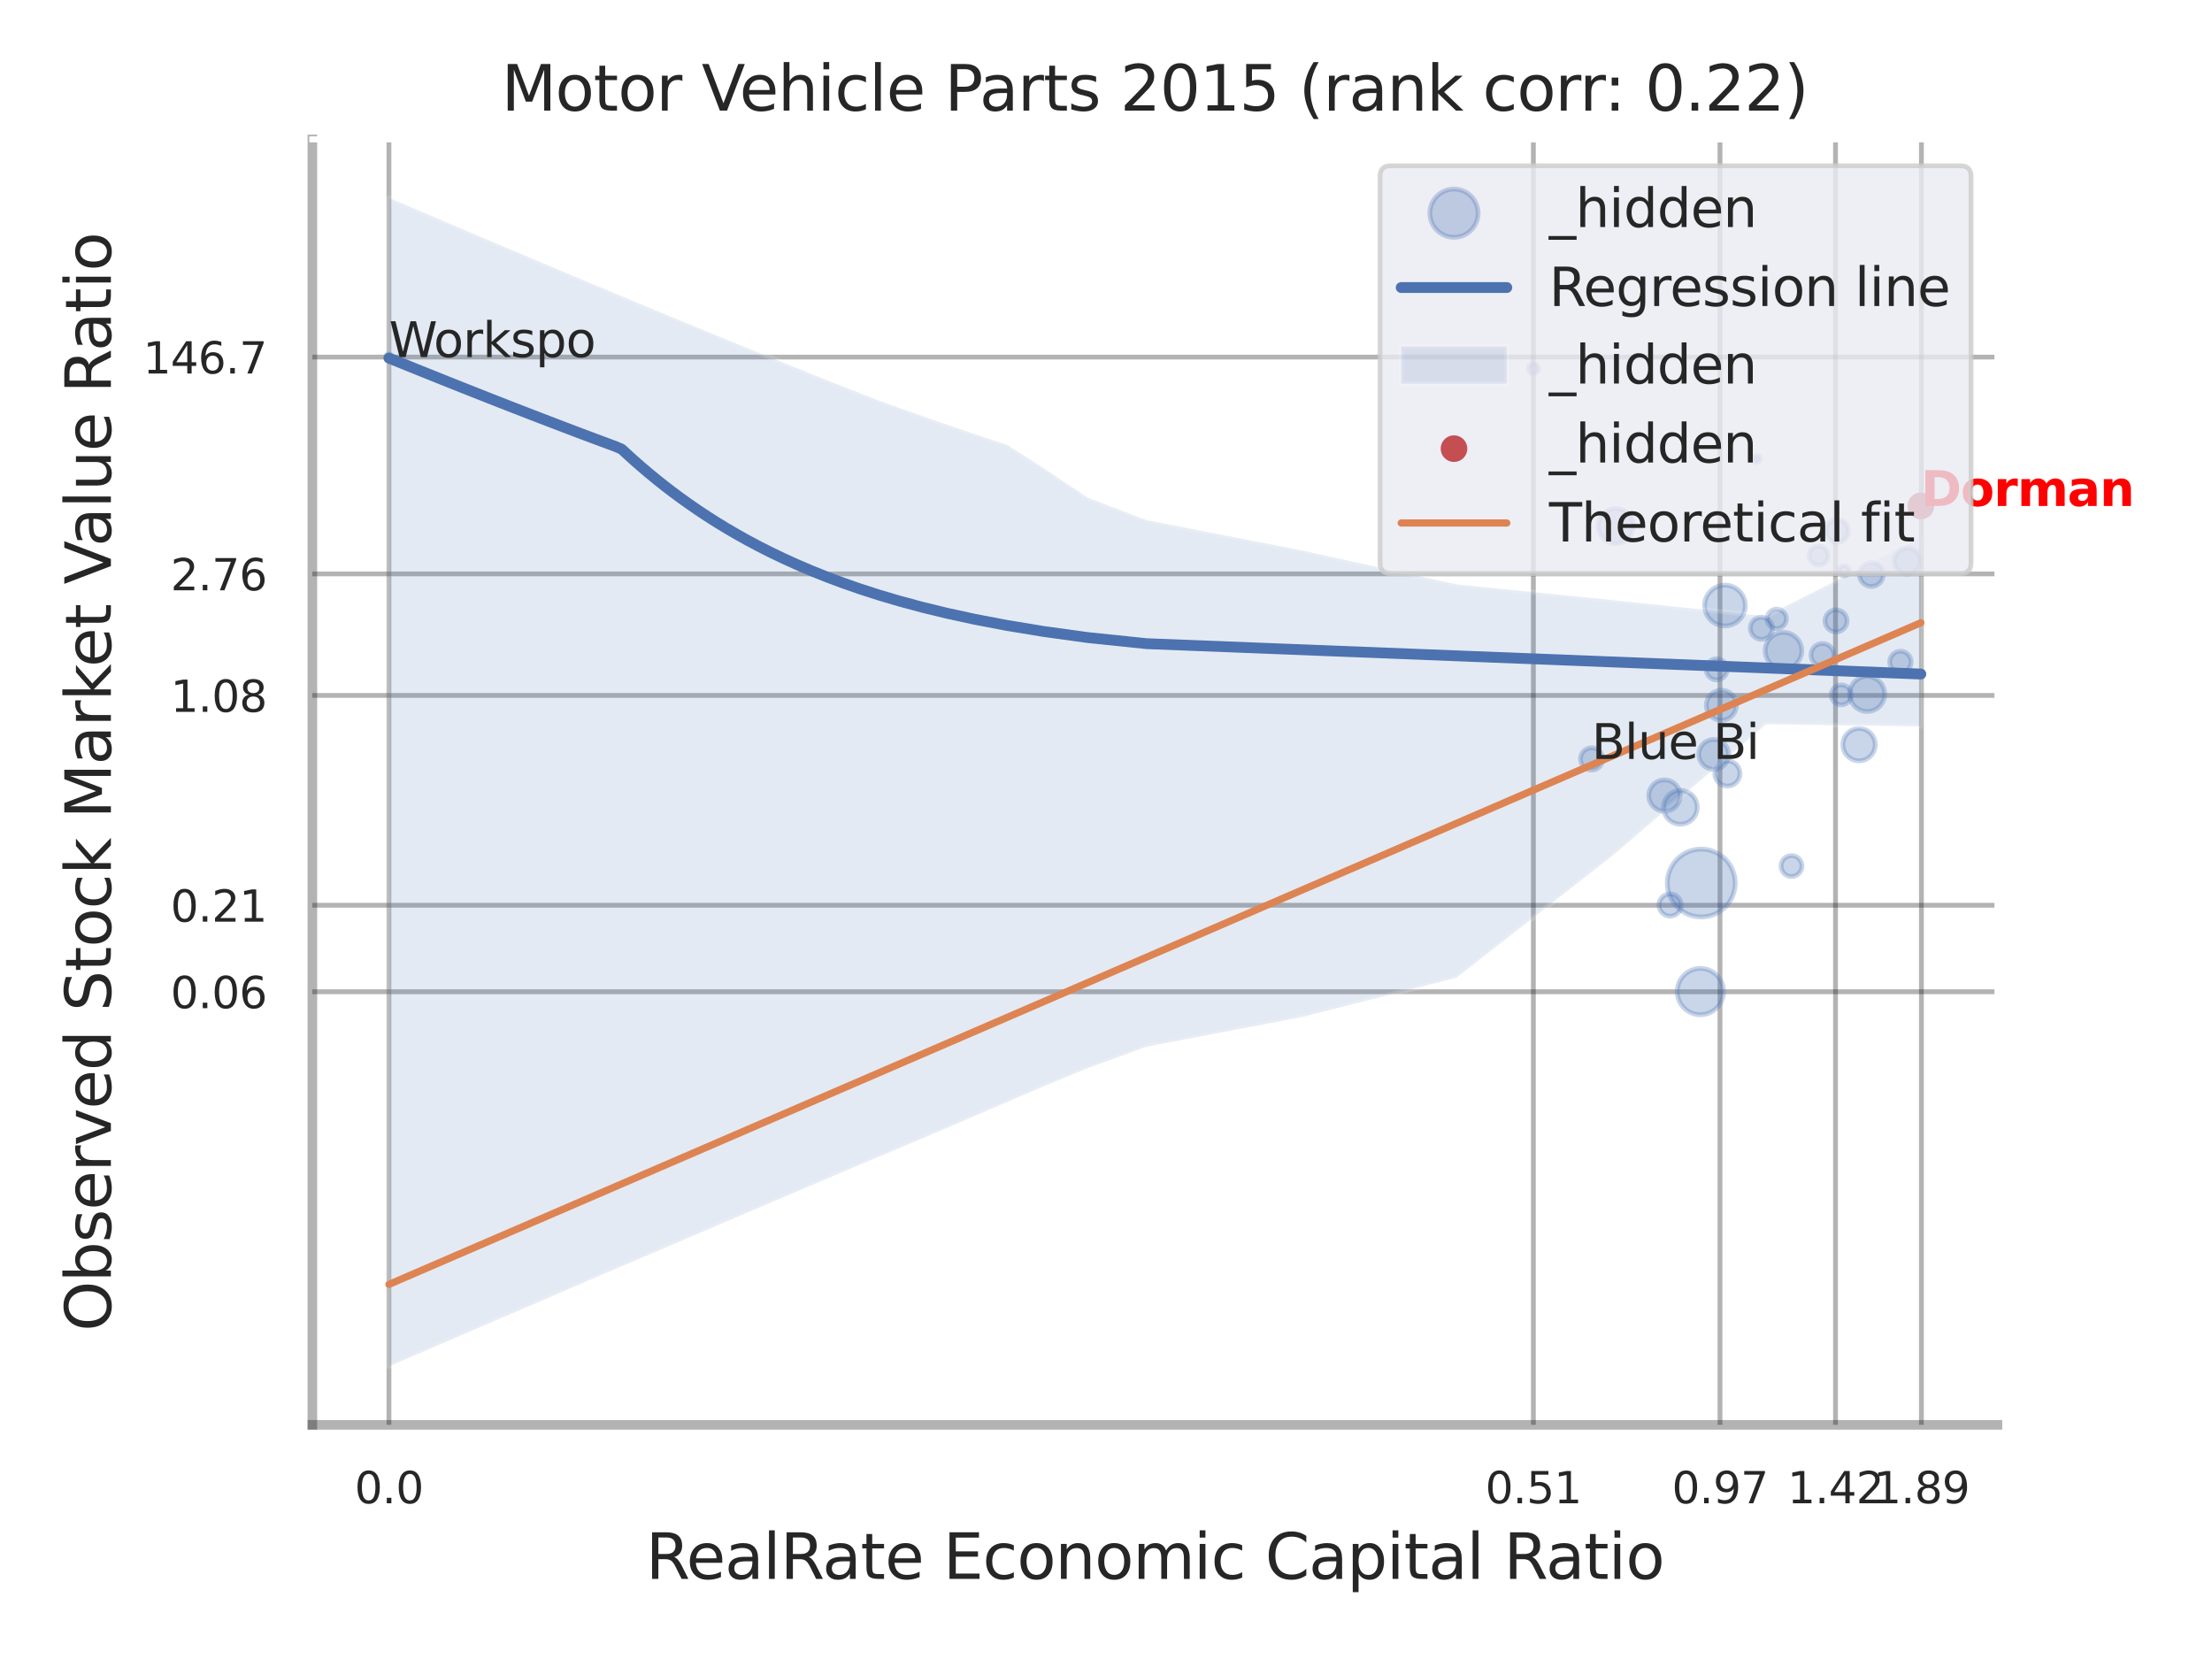 <?xml version="1.0" encoding="utf-8" standalone="no"?>
<!DOCTYPE svg PUBLIC "-//W3C//DTD SVG 1.1//EN"
  "http://www.w3.org/Graphics/SVG/1.1/DTD/svg11.dtd">
<svg xmlns:xlink="http://www.w3.org/1999/xlink" width="460.8pt" height="345.6pt" viewBox="0 0 460.8 345.6" xmlns="http://www.w3.org/2000/svg" version="1.1">
 <defs>
  <style type="text/css">*{stroke-linejoin: round; stroke-linecap: butt}</style>
 </defs>
 <g id="figure_1">
  <g id="patch_1">
   <path d="M 0 345.6 
L 460.8 345.6 
L 460.8 0 
L 0 0 
z
" style="fill: #ffffff"/>
  </g>
  <g id="axes_1">
   <g id="patch_2">
    <path d="M 65.07 296.82 
L 416.103 296.82 
L 416.103 29.04 
L 65.07 29.04 
z
" style="fill: #ffffff"/>
   </g>
   <g id="matplotlib.axis_1">
    <g id="xtick_1">
     <g id="line2d_1">
      <path d="M 81.025 296.82 
L 81.025 29.04 
" clip-path="url(#paca5c806a4)" style="fill: none; stroke: #000000; stroke-opacity: 0.3; stroke-linecap: round"/>
     </g>
     <g id="text_1">
      <!-- 0.0 -->
      <g style="fill: #262626" transform="translate(73.868 313.159) scale(0.09 -0.09)">
       <defs>
        <path id="DejaVuSans-30" d="M 2034 4250 
Q 1547 4250 1301 3770 
Q 1056 3291 1056 2328 
Q 1056 1369 1301 889 
Q 1547 409 2034 409 
Q 2525 409 2770 889 
Q 3016 1369 3016 2328 
Q 3016 3291 2770 3770 
Q 2525 4250 2034 4250 
z
M 2034 4750 
Q 2819 4750 3233 4129 
Q 3647 3509 3647 2328 
Q 3647 1150 3233 529 
Q 2819 -91 2034 -91 
Q 1250 -91 836 529 
Q 422 1150 422 2328 
Q 422 3509 836 4129 
Q 1250 4750 2034 4750 
z
" transform="scale(0.016)"/>
        <path id="DejaVuSans-2e" d="M 684 794 
L 1344 794 
L 1344 0 
L 684 0 
L 684 794 
z
" transform="scale(0.016)"/>
       </defs>
       <use xlink:href="#DejaVuSans-30"/>
       <use xlink:href="#DejaVuSans-2e" transform="translate(63.623 0)"/>
       <use xlink:href="#DejaVuSans-30" transform="translate(95.41 0)"/>
      </g>
     </g>
    </g>
    <g id="xtick_2">
     <g id="line2d_2">
      <path d="M 319.432 296.82 
L 319.432 29.04 
" clip-path="url(#paca5c806a4)" style="fill: none; stroke: #000000; stroke-opacity: 0.3; stroke-linecap: round"/>
     </g>
     <g id="text_2">
      <!-- 0.51 -->
      <g style="fill: #262626" transform="translate(309.412 313.159) scale(0.09 -0.09)">
       <defs>
        <path id="DejaVuSans-35" d="M 691 4666 
L 3169 4666 
L 3169 4134 
L 1269 4134 
L 1269 2991 
Q 1406 3038 1543 3061 
Q 1681 3084 1819 3084 
Q 2600 3084 3056 2656 
Q 3513 2228 3513 1497 
Q 3513 744 3044 326 
Q 2575 -91 1722 -91 
Q 1428 -91 1123 -41 
Q 819 9 494 109 
L 494 744 
Q 775 591 1075 516 
Q 1375 441 1709 441 
Q 2250 441 2565 725 
Q 2881 1009 2881 1497 
Q 2881 1984 2565 2268 
Q 2250 2553 1709 2553 
Q 1456 2553 1204 2497 
Q 953 2441 691 2322 
L 691 4666 
z
" transform="scale(0.016)"/>
        <path id="DejaVuSans-31" d="M 794 531 
L 1825 531 
L 1825 4091 
L 703 3866 
L 703 4441 
L 1819 4666 
L 2450 4666 
L 2450 531 
L 3481 531 
L 3481 0 
L 794 0 
L 794 531 
z
" transform="scale(0.016)"/>
       </defs>
       <use xlink:href="#DejaVuSans-30"/>
       <use xlink:href="#DejaVuSans-2e" transform="translate(63.623 0)"/>
       <use xlink:href="#DejaVuSans-35" transform="translate(95.41 0)"/>
       <use xlink:href="#DejaVuSans-31" transform="translate(159.033 0)"/>
      </g>
     </g>
    </g>
    <g id="xtick_3">
     <g id="line2d_3">
      <path d="M 358.306 296.82 
L 358.306 29.04 
" clip-path="url(#paca5c806a4)" style="fill: none; stroke: #000000; stroke-opacity: 0.3; stroke-linecap: round"/>
     </g>
     <g id="text_3">
      <!-- 0.97 -->
      <g style="fill: #262626" transform="translate(348.287 313.159) scale(0.09 -0.09)">
       <defs>
        <path id="DejaVuSans-39" d="M 703 97 
L 703 672 
Q 941 559 1184 500 
Q 1428 441 1663 441 
Q 2288 441 2617 861 
Q 2947 1281 2994 2138 
Q 2813 1869 2534 1725 
Q 2256 1581 1919 1581 
Q 1219 1581 811 2004 
Q 403 2428 403 3163 
Q 403 3881 828 4315 
Q 1253 4750 1959 4750 
Q 2769 4750 3195 4129 
Q 3622 3509 3622 2328 
Q 3622 1225 3098 567 
Q 2575 -91 1691 -91 
Q 1453 -91 1209 -44 
Q 966 3 703 97 
z
M 1959 2075 
Q 2384 2075 2632 2365 
Q 2881 2656 2881 3163 
Q 2881 3666 2632 3958 
Q 2384 4250 1959 4250 
Q 1534 4250 1286 3958 
Q 1038 3666 1038 3163 
Q 1038 2656 1286 2365 
Q 1534 2075 1959 2075 
z
" transform="scale(0.016)"/>
        <path id="DejaVuSans-37" d="M 525 4666 
L 3525 4666 
L 3525 4397 
L 1831 0 
L 1172 0 
L 2766 4134 
L 525 4134 
L 525 4666 
z
" transform="scale(0.016)"/>
       </defs>
       <use xlink:href="#DejaVuSans-30"/>
       <use xlink:href="#DejaVuSans-2e" transform="translate(63.623 0)"/>
       <use xlink:href="#DejaVuSans-39" transform="translate(95.41 0)"/>
       <use xlink:href="#DejaVuSans-37" transform="translate(159.033 0)"/>
      </g>
     </g>
    </g>
    <g id="xtick_4">
     <g id="line2d_4">
      <path d="M 382.372 296.82 
L 382.372 29.04 
" clip-path="url(#paca5c806a4)" style="fill: none; stroke: #000000; stroke-opacity: 0.3; stroke-linecap: round"/>
     </g>
     <g id="text_4">
      <!-- 1.42 -->
      <g style="fill: #262626" transform="translate(372.352 313.159) scale(0.09 -0.09)">
       <defs>
        <path id="DejaVuSans-34" d="M 2419 4116 
L 825 1625 
L 2419 1625 
L 2419 4116 
z
M 2253 4666 
L 3047 4666 
L 3047 1625 
L 3713 1625 
L 3713 1100 
L 3047 1100 
L 3047 0 
L 2419 0 
L 2419 1100 
L 313 1100 
L 313 1709 
L 2253 4666 
z
" transform="scale(0.016)"/>
        <path id="DejaVuSans-32" d="M 1228 531 
L 3431 531 
L 3431 0 
L 469 0 
L 469 531 
Q 828 903 1448 1529 
Q 2069 2156 2228 2338 
Q 2531 2678 2651 2914 
Q 2772 3150 2772 3378 
Q 2772 3750 2511 3984 
Q 2250 4219 1831 4219 
Q 1534 4219 1204 4116 
Q 875 4013 500 3803 
L 500 4441 
Q 881 4594 1212 4672 
Q 1544 4750 1819 4750 
Q 2544 4750 2975 4387 
Q 3406 4025 3406 3419 
Q 3406 3131 3298 2873 
Q 3191 2616 2906 2266 
Q 2828 2175 2409 1742 
Q 1991 1309 1228 531 
z
" transform="scale(0.016)"/>
       </defs>
       <use xlink:href="#DejaVuSans-31"/>
       <use xlink:href="#DejaVuSans-2e" transform="translate(63.623 0)"/>
       <use xlink:href="#DejaVuSans-34" transform="translate(95.41 0)"/>
       <use xlink:href="#DejaVuSans-32" transform="translate(159.033 0)"/>
      </g>
     </g>
    </g>
    <g id="xtick_5">
     <g id="line2d_5">
      <path d="M 400.266 296.82 
L 400.266 29.04 
" clip-path="url(#paca5c806a4)" style="fill: none; stroke: #000000; stroke-opacity: 0.3; stroke-linecap: round"/>
     </g>
     <g id="text_5">
      <!-- 1.89 -->
      <g style="fill: #262626" transform="translate(390.247 313.159) scale(0.09 -0.09)">
       <defs>
        <path id="DejaVuSans-38" d="M 2034 2216 
Q 1584 2216 1326 1975 
Q 1069 1734 1069 1313 
Q 1069 891 1326 650 
Q 1584 409 2034 409 
Q 2484 409 2743 651 
Q 3003 894 3003 1313 
Q 3003 1734 2745 1975 
Q 2488 2216 2034 2216 
z
M 1403 2484 
Q 997 2584 770 2862 
Q 544 3141 544 3541 
Q 544 4100 942 4425 
Q 1341 4750 2034 4750 
Q 2731 4750 3128 4425 
Q 3525 4100 3525 3541 
Q 3525 3141 3298 2862 
Q 3072 2584 2669 2484 
Q 3125 2378 3379 2068 
Q 3634 1759 3634 1313 
Q 3634 634 3220 271 
Q 2806 -91 2034 -91 
Q 1263 -91 848 271 
Q 434 634 434 1313 
Q 434 1759 690 2068 
Q 947 2378 1403 2484 
z
M 1172 3481 
Q 1172 3119 1398 2916 
Q 1625 2713 2034 2713 
Q 2441 2713 2670 2916 
Q 2900 3119 2900 3481 
Q 2900 3844 2670 4047 
Q 2441 4250 2034 4250 
Q 1625 4250 1398 4047 
Q 1172 3844 1172 3481 
z
" transform="scale(0.016)"/>
       </defs>
       <use xlink:href="#DejaVuSans-31"/>
       <use xlink:href="#DejaVuSans-2e" transform="translate(63.623 0)"/>
       <use xlink:href="#DejaVuSans-38" transform="translate(95.41 0)"/>
       <use xlink:href="#DejaVuSans-39" transform="translate(159.033 0)"/>
      </g>
     </g>
    </g>
    <g id="xtick_6"/>
    <g id="xtick_7"/>
    <g id="xtick_8"/>
    <g id="text_6">
     <!-- RealRate Economic Capital Ratio -->
     <g style="fill: #262626" transform="translate(134.533 328.908) scale(0.13 -0.13)">
      <defs>
       <path id="DejaVuSans-52" d="M 2841 2188 
Q 3044 2119 3236 1894 
Q 3428 1669 3622 1275 
L 4263 0 
L 3584 0 
L 2988 1197 
Q 2756 1666 2539 1819 
Q 2322 1972 1947 1972 
L 1259 1972 
L 1259 0 
L 628 0 
L 628 4666 
L 2053 4666 
Q 2853 4666 3247 4331 
Q 3641 3997 3641 3322 
Q 3641 2881 3436 2590 
Q 3231 2300 2841 2188 
z
M 1259 4147 
L 1259 2491 
L 2053 2491 
Q 2509 2491 2742 2702 
Q 2975 2913 2975 3322 
Q 2975 3731 2742 3939 
Q 2509 4147 2053 4147 
L 1259 4147 
z
" transform="scale(0.016)"/>
       <path id="DejaVuSans-65" d="M 3597 1894 
L 3597 1613 
L 953 1613 
Q 991 1019 1311 708 
Q 1631 397 2203 397 
Q 2534 397 2845 478 
Q 3156 559 3463 722 
L 3463 178 
Q 3153 47 2828 -22 
Q 2503 -91 2169 -91 
Q 1331 -91 842 396 
Q 353 884 353 1716 
Q 353 2575 817 3079 
Q 1281 3584 2069 3584 
Q 2775 3584 3186 3129 
Q 3597 2675 3597 1894 
z
M 3022 2063 
Q 3016 2534 2758 2815 
Q 2500 3097 2075 3097 
Q 1594 3097 1305 2825 
Q 1016 2553 972 2059 
L 3022 2063 
z
" transform="scale(0.016)"/>
       <path id="DejaVuSans-61" d="M 2194 1759 
Q 1497 1759 1228 1600 
Q 959 1441 959 1056 
Q 959 750 1161 570 
Q 1363 391 1709 391 
Q 2188 391 2477 730 
Q 2766 1069 2766 1631 
L 2766 1759 
L 2194 1759 
z
M 3341 1997 
L 3341 0 
L 2766 0 
L 2766 531 
Q 2569 213 2275 61 
Q 1981 -91 1556 -91 
Q 1019 -91 701 211 
Q 384 513 384 1019 
Q 384 1609 779 1909 
Q 1175 2209 1959 2209 
L 2766 2209 
L 2766 2266 
Q 2766 2663 2505 2880 
Q 2244 3097 1772 3097 
Q 1472 3097 1187 3025 
Q 903 2953 641 2809 
L 641 3341 
Q 956 3463 1253 3523 
Q 1550 3584 1831 3584 
Q 2591 3584 2966 3190 
Q 3341 2797 3341 1997 
z
" transform="scale(0.016)"/>
       <path id="DejaVuSans-6c" d="M 603 4863 
L 1178 4863 
L 1178 0 
L 603 0 
L 603 4863 
z
" transform="scale(0.016)"/>
       <path id="DejaVuSans-74" d="M 1172 4494 
L 1172 3500 
L 2356 3500 
L 2356 3053 
L 1172 3053 
L 1172 1153 
Q 1172 725 1289 603 
Q 1406 481 1766 481 
L 2356 481 
L 2356 0 
L 1766 0 
Q 1100 0 847 248 
Q 594 497 594 1153 
L 594 3053 
L 172 3053 
L 172 3500 
L 594 3500 
L 594 4494 
L 1172 4494 
z
" transform="scale(0.016)"/>
       <path id="DejaVuSans-20" transform="scale(0.016)"/>
       <path id="DejaVuSans-45" d="M 628 4666 
L 3578 4666 
L 3578 4134 
L 1259 4134 
L 1259 2753 
L 3481 2753 
L 3481 2222 
L 1259 2222 
L 1259 531 
L 3634 531 
L 3634 0 
L 628 0 
L 628 4666 
z
" transform="scale(0.016)"/>
       <path id="DejaVuSans-63" d="M 3122 3366 
L 3122 2828 
Q 2878 2963 2633 3030 
Q 2388 3097 2138 3097 
Q 1578 3097 1268 2742 
Q 959 2388 959 1747 
Q 959 1106 1268 751 
Q 1578 397 2138 397 
Q 2388 397 2633 464 
Q 2878 531 3122 666 
L 3122 134 
Q 2881 22 2623 -34 
Q 2366 -91 2075 -91 
Q 1284 -91 818 406 
Q 353 903 353 1747 
Q 353 2603 823 3093 
Q 1294 3584 2113 3584 
Q 2378 3584 2631 3529 
Q 2884 3475 3122 3366 
z
" transform="scale(0.016)"/>
       <path id="DejaVuSans-6f" d="M 1959 3097 
Q 1497 3097 1228 2736 
Q 959 2375 959 1747 
Q 959 1119 1226 758 
Q 1494 397 1959 397 
Q 2419 397 2687 759 
Q 2956 1122 2956 1747 
Q 2956 2369 2687 2733 
Q 2419 3097 1959 3097 
z
M 1959 3584 
Q 2709 3584 3137 3096 
Q 3566 2609 3566 1747 
Q 3566 888 3137 398 
Q 2709 -91 1959 -91 
Q 1206 -91 779 398 
Q 353 888 353 1747 
Q 353 2609 779 3096 
Q 1206 3584 1959 3584 
z
" transform="scale(0.016)"/>
       <path id="DejaVuSans-6e" d="M 3513 2113 
L 3513 0 
L 2938 0 
L 2938 2094 
Q 2938 2591 2744 2837 
Q 2550 3084 2163 3084 
Q 1697 3084 1428 2787 
Q 1159 2491 1159 1978 
L 1159 0 
L 581 0 
L 581 3500 
L 1159 3500 
L 1159 2956 
Q 1366 3272 1645 3428 
Q 1925 3584 2291 3584 
Q 2894 3584 3203 3211 
Q 3513 2838 3513 2113 
z
" transform="scale(0.016)"/>
       <path id="DejaVuSans-6d" d="M 3328 2828 
Q 3544 3216 3844 3400 
Q 4144 3584 4550 3584 
Q 5097 3584 5394 3201 
Q 5691 2819 5691 2113 
L 5691 0 
L 5113 0 
L 5113 2094 
Q 5113 2597 4934 2840 
Q 4756 3084 4391 3084 
Q 3944 3084 3684 2787 
Q 3425 2491 3425 1978 
L 3425 0 
L 2847 0 
L 2847 2094 
Q 2847 2600 2669 2842 
Q 2491 3084 2119 3084 
Q 1678 3084 1418 2786 
Q 1159 2488 1159 1978 
L 1159 0 
L 581 0 
L 581 3500 
L 1159 3500 
L 1159 2956 
Q 1356 3278 1631 3431 
Q 1906 3584 2284 3584 
Q 2666 3584 2933 3390 
Q 3200 3197 3328 2828 
z
" transform="scale(0.016)"/>
       <path id="DejaVuSans-69" d="M 603 3500 
L 1178 3500 
L 1178 0 
L 603 0 
L 603 3500 
z
M 603 4863 
L 1178 4863 
L 1178 4134 
L 603 4134 
L 603 4863 
z
" transform="scale(0.016)"/>
       <path id="DejaVuSans-43" d="M 4122 4306 
L 4122 3641 
Q 3803 3938 3442 4084 
Q 3081 4231 2675 4231 
Q 1875 4231 1450 3742 
Q 1025 3253 1025 2328 
Q 1025 1406 1450 917 
Q 1875 428 2675 428 
Q 3081 428 3442 575 
Q 3803 722 4122 1019 
L 4122 359 
Q 3791 134 3420 21 
Q 3050 -91 2638 -91 
Q 1578 -91 968 557 
Q 359 1206 359 2328 
Q 359 3453 968 4101 
Q 1578 4750 2638 4750 
Q 3056 4750 3426 4639 
Q 3797 4528 4122 4306 
z
" transform="scale(0.016)"/>
       <path id="DejaVuSans-70" d="M 1159 525 
L 1159 -1331 
L 581 -1331 
L 581 3500 
L 1159 3500 
L 1159 2969 
Q 1341 3281 1617 3432 
Q 1894 3584 2278 3584 
Q 2916 3584 3314 3078 
Q 3713 2572 3713 1747 
Q 3713 922 3314 415 
Q 2916 -91 2278 -91 
Q 1894 -91 1617 61 
Q 1341 213 1159 525 
z
M 3116 1747 
Q 3116 2381 2855 2742 
Q 2594 3103 2138 3103 
Q 1681 3103 1420 2742 
Q 1159 2381 1159 1747 
Q 1159 1113 1420 752 
Q 1681 391 2138 391 
Q 2594 391 2855 752 
Q 3116 1113 3116 1747 
z
" transform="scale(0.016)"/>
      </defs>
      <use xlink:href="#DejaVuSans-52"/>
      <use xlink:href="#DejaVuSans-65" transform="translate(64.982 0)"/>
      <use xlink:href="#DejaVuSans-61" transform="translate(126.506 0)"/>
      <use xlink:href="#DejaVuSans-6c" transform="translate(187.785 0)"/>
      <use xlink:href="#DejaVuSans-52" transform="translate(215.568 0)"/>
      <use xlink:href="#DejaVuSans-61" transform="translate(282.801 0)"/>
      <use xlink:href="#DejaVuSans-74" transform="translate(344.08 0)"/>
      <use xlink:href="#DejaVuSans-65" transform="translate(383.289 0)"/>
      <use xlink:href="#DejaVuSans-20" transform="translate(444.812 0)"/>
      <use xlink:href="#DejaVuSans-45" transform="translate(476.6 0)"/>
      <use xlink:href="#DejaVuSans-63" transform="translate(539.783 0)"/>
      <use xlink:href="#DejaVuSans-6f" transform="translate(594.764 0)"/>
      <use xlink:href="#DejaVuSans-6e" transform="translate(655.945 0)"/>
      <use xlink:href="#DejaVuSans-6f" transform="translate(719.324 0)"/>
      <use xlink:href="#DejaVuSans-6d" transform="translate(780.506 0)"/>
      <use xlink:href="#DejaVuSans-69" transform="translate(877.918 0)"/>
      <use xlink:href="#DejaVuSans-63" transform="translate(905.701 0)"/>
      <use xlink:href="#DejaVuSans-20" transform="translate(960.682 0)"/>
      <use xlink:href="#DejaVuSans-43" transform="translate(992.469 0)"/>
      <use xlink:href="#DejaVuSans-61" transform="translate(1062.293 0)"/>
      <use xlink:href="#DejaVuSans-70" transform="translate(1123.572 0)"/>
      <use xlink:href="#DejaVuSans-69" transform="translate(1187.049 0)"/>
      <use xlink:href="#DejaVuSans-74" transform="translate(1214.832 0)"/>
      <use xlink:href="#DejaVuSans-61" transform="translate(1254.041 0)"/>
      <use xlink:href="#DejaVuSans-6c" transform="translate(1315.32 0)"/>
      <use xlink:href="#DejaVuSans-20" transform="translate(1343.104 0)"/>
      <use xlink:href="#DejaVuSans-52" transform="translate(1374.891 0)"/>
      <use xlink:href="#DejaVuSans-61" transform="translate(1442.123 0)"/>
      <use xlink:href="#DejaVuSans-74" transform="translate(1503.402 0)"/>
      <use xlink:href="#DejaVuSans-69" transform="translate(1542.611 0)"/>
      <use xlink:href="#DejaVuSans-6f" transform="translate(1570.395 0)"/>
     </g>
    </g>
   </g>
   <g id="matplotlib.axis_2">
    <g id="ytick_1">
     <g id="line2d_6">
      <path d="M 65.07 206.6 
L 416.103 206.6 
" clip-path="url(#paca5c806a4)" style="fill: none; stroke: #000000; stroke-opacity: 0.3; stroke-linecap: round"/>
     </g>
     <g id="text_7">
      <!-- 0.06 -->
      <g style="fill: #262626" transform="translate(35.531 210.019) scale(0.09 -0.09)">
       <defs>
        <path id="DejaVuSans-36" d="M 2113 2584 
Q 1688 2584 1439 2293 
Q 1191 2003 1191 1497 
Q 1191 994 1439 701 
Q 1688 409 2113 409 
Q 2538 409 2786 701 
Q 3034 994 3034 1497 
Q 3034 2003 2786 2293 
Q 2538 2584 2113 2584 
z
M 3366 4563 
L 3366 3988 
Q 3128 4100 2886 4159 
Q 2644 4219 2406 4219 
Q 1781 4219 1451 3797 
Q 1122 3375 1075 2522 
Q 1259 2794 1537 2939 
Q 1816 3084 2150 3084 
Q 2853 3084 3261 2657 
Q 3669 2231 3669 1497 
Q 3669 778 3244 343 
Q 2819 -91 2113 -91 
Q 1303 -91 875 529 
Q 447 1150 447 2328 
Q 447 3434 972 4092 
Q 1497 4750 2381 4750 
Q 2619 4750 2861 4703 
Q 3103 4656 3366 4563 
z
" transform="scale(0.016)"/>
       </defs>
       <use xlink:href="#DejaVuSans-30"/>
       <use xlink:href="#DejaVuSans-2e" transform="translate(63.623 0)"/>
       <use xlink:href="#DejaVuSans-30" transform="translate(95.41 0)"/>
       <use xlink:href="#DejaVuSans-36" transform="translate(159.033 0)"/>
      </g>
     </g>
    </g>
    <g id="ytick_2">
     <g id="line2d_7">
      <path d="M 65.07 188.581 
L 416.103 188.581 
" clip-path="url(#paca5c806a4)" style="fill: none; stroke: #000000; stroke-opacity: 0.3; stroke-linecap: round"/>
     </g>
     <g id="text_8">
      <!-- 0.21 -->
      <g style="fill: #262626" transform="translate(35.531 192) scale(0.09 -0.09)">
       <use xlink:href="#DejaVuSans-30"/>
       <use xlink:href="#DejaVuSans-2e" transform="translate(63.623 0)"/>
       <use xlink:href="#DejaVuSans-32" transform="translate(95.41 0)"/>
       <use xlink:href="#DejaVuSans-31" transform="translate(159.033 0)"/>
      </g>
     </g>
    </g>
    <g id="ytick_3">
     <g id="line2d_8">
      <path d="M 65.07 144.872 
L 416.103 144.872 
" clip-path="url(#paca5c806a4)" style="fill: none; stroke: #000000; stroke-opacity: 0.3; stroke-linecap: round"/>
     </g>
     <g id="text_9">
      <!-- 1.08 -->
      <g style="fill: #262626" transform="translate(35.531 148.291) scale(0.09 -0.09)">
       <use xlink:href="#DejaVuSans-31"/>
       <use xlink:href="#DejaVuSans-2e" transform="translate(63.623 0)"/>
       <use xlink:href="#DejaVuSans-30" transform="translate(95.41 0)"/>
       <use xlink:href="#DejaVuSans-38" transform="translate(159.033 0)"/>
      </g>
     </g>
    </g>
    <g id="ytick_4">
     <g id="line2d_9">
      <path d="M 65.07 119.553 
L 416.103 119.553 
" clip-path="url(#paca5c806a4)" style="fill: none; stroke: #000000; stroke-opacity: 0.3; stroke-linecap: round"/>
     </g>
     <g id="text_10">
      <!-- 2.76 -->
      <g style="fill: #262626" transform="translate(35.531 122.972) scale(0.09 -0.09)">
       <use xlink:href="#DejaVuSans-32"/>
       <use xlink:href="#DejaVuSans-2e" transform="translate(63.623 0)"/>
       <use xlink:href="#DejaVuSans-37" transform="translate(95.41 0)"/>
       <use xlink:href="#DejaVuSans-36" transform="translate(159.033 0)"/>
      </g>
     </g>
    </g>
    <g id="ytick_5">
     <g id="line2d_10">
      <path d="M 65.07 74.386 
L 416.103 74.386 
" clip-path="url(#paca5c806a4)" style="fill: none; stroke: #000000; stroke-opacity: 0.3; stroke-linecap: round"/>
     </g>
     <g id="text_11">
      <!-- 146.7 -->
      <g style="fill: #262626" transform="translate(29.805 77.805) scale(0.09 -0.09)">
       <use xlink:href="#DejaVuSans-31"/>
       <use xlink:href="#DejaVuSans-34" transform="translate(63.623 0)"/>
       <use xlink:href="#DejaVuSans-36" transform="translate(127.246 0)"/>
       <use xlink:href="#DejaVuSans-2e" transform="translate(190.869 0)"/>
       <use xlink:href="#DejaVuSans-37" transform="translate(222.656 0)"/>
      </g>
     </g>
    </g>
    <g id="ytick_6"/>
    <g id="ytick_7"/>
    <g id="ytick_8"/>
    <g id="ytick_9"/>
    <g id="ytick_10"/>
    <g id="ytick_11"/>
    <g id="text_12">
     <!-- Observed Stock Market Value Ratio -->
     <g style="fill: #262626" transform="translate(23.101 277.332) rotate(-90) scale(0.13 -0.13)">
      <defs>
       <path id="DejaVuSans-4f" d="M 2522 4238 
Q 1834 4238 1429 3725 
Q 1025 3213 1025 2328 
Q 1025 1447 1429 934 
Q 1834 422 2522 422 
Q 3209 422 3611 934 
Q 4013 1447 4013 2328 
Q 4013 3213 3611 3725 
Q 3209 4238 2522 4238 
z
M 2522 4750 
Q 3503 4750 4090 4092 
Q 4678 3434 4678 2328 
Q 4678 1225 4090 567 
Q 3503 -91 2522 -91 
Q 1538 -91 948 565 
Q 359 1222 359 2328 
Q 359 3434 948 4092 
Q 1538 4750 2522 4750 
z
" transform="scale(0.016)"/>
       <path id="DejaVuSans-62" d="M 3116 1747 
Q 3116 2381 2855 2742 
Q 2594 3103 2138 3103 
Q 1681 3103 1420 2742 
Q 1159 2381 1159 1747 
Q 1159 1113 1420 752 
Q 1681 391 2138 391 
Q 2594 391 2855 752 
Q 3116 1113 3116 1747 
z
M 1159 2969 
Q 1341 3281 1617 3432 
Q 1894 3584 2278 3584 
Q 2916 3584 3314 3078 
Q 3713 2572 3713 1747 
Q 3713 922 3314 415 
Q 2916 -91 2278 -91 
Q 1894 -91 1617 61 
Q 1341 213 1159 525 
L 1159 0 
L 581 0 
L 581 4863 
L 1159 4863 
L 1159 2969 
z
" transform="scale(0.016)"/>
       <path id="DejaVuSans-73" d="M 2834 3397 
L 2834 2853 
Q 2591 2978 2328 3040 
Q 2066 3103 1784 3103 
Q 1356 3103 1142 2972 
Q 928 2841 928 2578 
Q 928 2378 1081 2264 
Q 1234 2150 1697 2047 
L 1894 2003 
Q 2506 1872 2764 1633 
Q 3022 1394 3022 966 
Q 3022 478 2636 193 
Q 2250 -91 1575 -91 
Q 1294 -91 989 -36 
Q 684 19 347 128 
L 347 722 
Q 666 556 975 473 
Q 1284 391 1588 391 
Q 1994 391 2212 530 
Q 2431 669 2431 922 
Q 2431 1156 2273 1281 
Q 2116 1406 1581 1522 
L 1381 1569 
Q 847 1681 609 1914 
Q 372 2147 372 2553 
Q 372 3047 722 3315 
Q 1072 3584 1716 3584 
Q 2034 3584 2315 3537 
Q 2597 3491 2834 3397 
z
" transform="scale(0.016)"/>
       <path id="DejaVuSans-72" d="M 2631 2963 
Q 2534 3019 2420 3045 
Q 2306 3072 2169 3072 
Q 1681 3072 1420 2755 
Q 1159 2438 1159 1844 
L 1159 0 
L 581 0 
L 581 3500 
L 1159 3500 
L 1159 2956 
Q 1341 3275 1631 3429 
Q 1922 3584 2338 3584 
Q 2397 3584 2469 3576 
Q 2541 3569 2628 3553 
L 2631 2963 
z
" transform="scale(0.016)"/>
       <path id="DejaVuSans-76" d="M 191 3500 
L 800 3500 
L 1894 563 
L 2988 3500 
L 3597 3500 
L 2284 0 
L 1503 0 
L 191 3500 
z
" transform="scale(0.016)"/>
       <path id="DejaVuSans-64" d="M 2906 2969 
L 2906 4863 
L 3481 4863 
L 3481 0 
L 2906 0 
L 2906 525 
Q 2725 213 2448 61 
Q 2172 -91 1784 -91 
Q 1150 -91 751 415 
Q 353 922 353 1747 
Q 353 2572 751 3078 
Q 1150 3584 1784 3584 
Q 2172 3584 2448 3432 
Q 2725 3281 2906 2969 
z
M 947 1747 
Q 947 1113 1208 752 
Q 1469 391 1925 391 
Q 2381 391 2643 752 
Q 2906 1113 2906 1747 
Q 2906 2381 2643 2742 
Q 2381 3103 1925 3103 
Q 1469 3103 1208 2742 
Q 947 2381 947 1747 
z
" transform="scale(0.016)"/>
       <path id="DejaVuSans-53" d="M 3425 4513 
L 3425 3897 
Q 3066 4069 2747 4153 
Q 2428 4238 2131 4238 
Q 1616 4238 1336 4038 
Q 1056 3838 1056 3469 
Q 1056 3159 1242 3001 
Q 1428 2844 1947 2747 
L 2328 2669 
Q 3034 2534 3370 2195 
Q 3706 1856 3706 1288 
Q 3706 609 3251 259 
Q 2797 -91 1919 -91 
Q 1588 -91 1214 -16 
Q 841 59 441 206 
L 441 856 
Q 825 641 1194 531 
Q 1563 422 1919 422 
Q 2459 422 2753 634 
Q 3047 847 3047 1241 
Q 3047 1584 2836 1778 
Q 2625 1972 2144 2069 
L 1759 2144 
Q 1053 2284 737 2584 
Q 422 2884 422 3419 
Q 422 4038 858 4394 
Q 1294 4750 2059 4750 
Q 2388 4750 2728 4690 
Q 3069 4631 3425 4513 
z
" transform="scale(0.016)"/>
       <path id="DejaVuSans-6b" d="M 581 4863 
L 1159 4863 
L 1159 1991 
L 2875 3500 
L 3609 3500 
L 1753 1863 
L 3688 0 
L 2938 0 
L 1159 1709 
L 1159 0 
L 581 0 
L 581 4863 
z
" transform="scale(0.016)"/>
       <path id="DejaVuSans-4d" d="M 628 4666 
L 1569 4666 
L 2759 1491 
L 3956 4666 
L 4897 4666 
L 4897 0 
L 4281 0 
L 4281 4097 
L 3078 897 
L 2444 897 
L 1241 4097 
L 1241 0 
L 628 0 
L 628 4666 
z
" transform="scale(0.016)"/>
       <path id="DejaVuSans-56" d="M 1831 0 
L 50 4666 
L 709 4666 
L 2188 738 
L 3669 4666 
L 4325 4666 
L 2547 0 
L 1831 0 
z
" transform="scale(0.016)"/>
       <path id="DejaVuSans-75" d="M 544 1381 
L 544 3500 
L 1119 3500 
L 1119 1403 
Q 1119 906 1312 657 
Q 1506 409 1894 409 
Q 2359 409 2629 706 
Q 2900 1003 2900 1516 
L 2900 3500 
L 3475 3500 
L 3475 0 
L 2900 0 
L 2900 538 
Q 2691 219 2414 64 
Q 2138 -91 1772 -91 
Q 1169 -91 856 284 
Q 544 659 544 1381 
z
M 1991 3584 
L 1991 3584 
z
" transform="scale(0.016)"/>
      </defs>
      <use xlink:href="#DejaVuSans-4f"/>
      <use xlink:href="#DejaVuSans-62" transform="translate(78.711 0)"/>
      <use xlink:href="#DejaVuSans-73" transform="translate(142.188 0)"/>
      <use xlink:href="#DejaVuSans-65" transform="translate(194.287 0)"/>
      <use xlink:href="#DejaVuSans-72" transform="translate(255.811 0)"/>
      <use xlink:href="#DejaVuSans-76" transform="translate(296.924 0)"/>
      <use xlink:href="#DejaVuSans-65" transform="translate(356.104 0)"/>
      <use xlink:href="#DejaVuSans-64" transform="translate(417.627 0)"/>
      <use xlink:href="#DejaVuSans-20" transform="translate(481.104 0)"/>
      <use xlink:href="#DejaVuSans-53" transform="translate(512.891 0)"/>
      <use xlink:href="#DejaVuSans-74" transform="translate(576.367 0)"/>
      <use xlink:href="#DejaVuSans-6f" transform="translate(615.576 0)"/>
      <use xlink:href="#DejaVuSans-63" transform="translate(676.758 0)"/>
      <use xlink:href="#DejaVuSans-6b" transform="translate(731.738 0)"/>
      <use xlink:href="#DejaVuSans-20" transform="translate(789.648 0)"/>
      <use xlink:href="#DejaVuSans-4d" transform="translate(821.436 0)"/>
      <use xlink:href="#DejaVuSans-61" transform="translate(907.715 0)"/>
      <use xlink:href="#DejaVuSans-72" transform="translate(968.994 0)"/>
      <use xlink:href="#DejaVuSans-6b" transform="translate(1010.107 0)"/>
      <use xlink:href="#DejaVuSans-65" transform="translate(1064.393 0)"/>
      <use xlink:href="#DejaVuSans-74" transform="translate(1125.916 0)"/>
      <use xlink:href="#DejaVuSans-20" transform="translate(1165.125 0)"/>
      <use xlink:href="#DejaVuSans-56" transform="translate(1196.912 0)"/>
      <use xlink:href="#DejaVuSans-61" transform="translate(1257.57 0)"/>
      <use xlink:href="#DejaVuSans-6c" transform="translate(1318.85 0)"/>
      <use xlink:href="#DejaVuSans-75" transform="translate(1346.633 0)"/>
      <use xlink:href="#DejaVuSans-65" transform="translate(1410.012 0)"/>
      <use xlink:href="#DejaVuSans-20" transform="translate(1471.535 0)"/>
      <use xlink:href="#DejaVuSans-52" transform="translate(1503.322 0)"/>
      <use xlink:href="#DejaVuSans-61" transform="translate(1570.555 0)"/>
      <use xlink:href="#DejaVuSans-74" transform="translate(1631.834 0)"/>
      <use xlink:href="#DejaVuSans-69" transform="translate(1671.043 0)"/>
      <use xlink:href="#DejaVuSans-6f" transform="translate(1698.826 0)"/>
     </g>
    </g>
   </g>
   <g id="PathCollection_1">
    <path d="M 350.05 171.695 
C 350.983 171.695 351.879 171.324 352.539 170.664 
C 353.2 170.003 353.571 169.108 353.571 168.174 
C 353.571 167.24 353.2 166.345 352.539 165.684 
C 351.879 165.024 350.983 164.653 350.05 164.653 
C 349.116 164.653 348.22 165.024 347.56 165.684 
C 346.9 166.345 346.529 167.24 346.529 168.174 
C 346.529 169.108 346.9 170.003 347.56 170.664 
C 348.22 171.324 349.116 171.695 350.05 171.695 
z
" clip-path="url(#paca5c806a4)" style="fill: #4c72b0; fill-opacity: 0.3; stroke: #4c72b0; stroke-opacity: 0.3"/>
    <path d="M 359.852 163.759 
C 360.548 163.759 361.215 163.483 361.707 162.991 
C 362.198 162.499 362.475 161.832 362.475 161.136 
C 362.475 160.441 362.198 159.774 361.707 159.282 
C 361.215 158.79 360.548 158.514 359.852 158.514 
C 359.157 158.514 358.49 158.79 357.998 159.282 
C 357.506 159.774 357.23 160.441 357.23 161.136 
C 357.23 161.832 357.506 162.499 357.998 162.991 
C 358.49 163.483 359.157 163.759 359.852 163.759 
z
" clip-path="url(#paca5c806a4)" style="fill: #4c72b0; fill-opacity: 0.3; stroke: #4c72b0; stroke-opacity: 0.3"/>
    <path d="M 366.932 133.188 
C 367.545 133.188 368.133 132.944 368.567 132.51 
C 369.001 132.077 369.245 131.488 369.245 130.875 
C 369.245 130.261 369.001 129.673 368.567 129.239 
C 368.133 128.806 367.545 128.562 366.932 128.562 
C 366.318 128.562 365.73 128.806 365.296 129.239 
C 364.862 129.673 364.619 130.261 364.619 130.875 
C 364.619 131.488 364.862 132.077 365.296 132.51 
C 365.73 132.944 366.318 133.188 366.932 133.188 
z
" clip-path="url(#paca5c806a4)" style="fill: #4c72b0; fill-opacity: 0.3; stroke: #4c72b0; stroke-opacity: 0.3"/>
    <path d="M 379.654 138.823 
C 380.287 138.823 380.895 138.571 381.343 138.123 
C 381.791 137.675 382.043 137.067 382.043 136.433 
C 382.043 135.8 381.791 135.192 381.343 134.744 
C 380.895 134.296 380.287 134.044 379.654 134.044 
C 379.02 134.044 378.412 134.296 377.964 134.744 
C 377.516 135.192 377.264 135.8 377.264 136.433 
C 377.264 137.067 377.516 137.675 377.964 138.123 
C 378.412 138.571 379.02 138.823 379.654 138.823 
z
" clip-path="url(#paca5c806a4)" style="fill: #4c72b0; fill-opacity: 0.3; stroke: #4c72b0; stroke-opacity: 0.3"/>
    <path d="M 395.898 140.133 
C 396.491 140.133 397.061 139.897 397.48 139.477 
C 397.899 139.058 398.135 138.489 398.135 137.896 
C 398.135 137.302 397.899 136.733 397.48 136.314 
C 397.061 135.894 396.491 135.659 395.898 135.659 
C 395.305 135.659 394.736 135.894 394.316 136.314 
C 393.897 136.733 393.661 137.302 393.661 137.896 
C 393.661 138.489 393.897 139.058 394.316 139.477 
C 394.736 139.897 395.305 140.133 395.898 140.133 
z
" clip-path="url(#paca5c806a4)" style="fill: #4c72b0; fill-opacity: 0.3; stroke: #4c72b0; stroke-opacity: 0.3"/>
    <path d="M 382.477 131.649 
C 383.089 131.649 383.676 131.406 384.108 130.973 
C 384.541 130.541 384.784 129.954 384.784 129.342 
C 384.784 128.731 384.541 128.144 384.108 127.711 
C 383.676 127.279 383.089 127.036 382.477 127.036 
C 381.865 127.036 381.279 127.279 380.846 127.711 
C 380.414 128.144 380.17 128.731 380.17 129.342 
C 380.17 129.954 380.414 130.541 380.846 130.973 
C 381.279 131.406 381.865 131.649 382.477 131.649 
z
" clip-path="url(#paca5c806a4)" style="fill: #4c72b0; fill-opacity: 0.3; stroke: #4c72b0; stroke-opacity: 0.3"/>
    <path d="M 397.327 119.58 
C 398.045 119.58 398.733 119.295 399.241 118.787 
C 399.748 118.28 400.033 117.592 400.033 116.874 
C 400.033 116.156 399.748 115.468 399.241 114.96 
C 398.733 114.453 398.045 114.168 397.327 114.168 
C 396.61 114.168 395.921 114.453 395.414 114.96 
C 394.906 115.468 394.621 116.156 394.621 116.874 
C 394.621 117.592 394.906 118.28 395.414 118.787 
C 395.921 119.295 396.61 119.58 397.327 119.58 
z
" clip-path="url(#paca5c806a4)" style="fill: #4c72b0; fill-opacity: 0.3; stroke: #4c72b0; stroke-opacity: 0.3"/>
    <path d="M 389.836 122.176 
C 390.496 122.176 391.13 121.913 391.597 121.446 
C 392.064 120.979 392.327 120.345 392.327 119.684 
C 392.327 119.024 392.064 118.39 391.597 117.923 
C 391.13 117.456 390.496 117.193 389.836 117.193 
C 389.175 117.193 388.541 117.456 388.074 117.923 
C 387.607 118.39 387.344 119.024 387.344 119.684 
C 387.344 120.345 387.607 120.979 388.074 121.446 
C 388.541 121.913 389.175 122.176 389.836 122.176 
z
" clip-path="url(#paca5c806a4)" style="fill: #4c72b0; fill-opacity: 0.3; stroke: #4c72b0; stroke-opacity: 0.3"/>
    <path d="M 388.971 148.214 
C 389.94 148.214 390.87 147.829 391.556 147.143 
C 392.241 146.458 392.627 145.528 392.627 144.558 
C 392.627 143.588 392.241 142.658 391.556 141.973 
C 390.87 141.287 389.94 140.902 388.971 140.902 
C 388.001 140.902 387.071 141.287 386.385 141.973 
C 385.7 142.658 385.314 143.588 385.314 144.558 
C 385.314 145.528 385.7 146.458 386.385 147.143 
C 387.071 147.829 388.001 148.214 388.971 148.214 
z
" clip-path="url(#paca5c806a4)" style="fill: #4c72b0; fill-opacity: 0.3; stroke: #4c72b0; stroke-opacity: 0.3"/>
    <path d="M 354.22 211.386 
C 355.499 211.386 356.726 210.878 357.631 209.974 
C 358.535 209.069 359.043 207.842 359.043 206.563 
C 359.043 205.284 358.535 204.056 357.631 203.152 
C 356.726 202.247 355.499 201.739 354.22 201.739 
C 352.94 201.739 351.713 202.247 350.809 203.152 
C 349.904 204.056 349.396 205.284 349.396 206.563 
C 349.396 207.842 349.904 209.069 350.809 209.974 
C 351.713 210.878 352.94 211.386 354.22 211.386 
z
" clip-path="url(#paca5c806a4)" style="fill: #4c72b0; fill-opacity: 0.3; stroke: #4c72b0; stroke-opacity: 0.3"/>
    <path d="M 400.147 107.678 
C 400.749 107.678 401.327 107.438 401.753 107.012 
C 402.179 106.586 402.419 106.008 402.419 105.405 
C 402.419 104.803 402.179 104.225 401.753 103.799 
C 401.327 103.373 400.749 103.133 400.147 103.133 
C 399.544 103.133 398.966 103.373 398.54 103.799 
C 398.114 104.225 397.875 104.803 397.875 105.405 
C 397.875 106.008 398.114 106.586 398.54 107.012 
C 398.966 107.438 399.544 107.678 400.147 107.678 
z
" clip-path="url(#paca5c806a4)" style="fill: #4c72b0; fill-opacity: 0.3; stroke: #4c72b0; stroke-opacity: 0.3"/>
    <path d="M 382.689 112.934 
C 383.309 112.934 383.903 112.688 384.341 112.25 
C 384.779 111.811 385.025 111.217 385.025 110.597 
C 385.025 109.978 384.779 109.384 384.341 108.945 
C 383.903 108.507 383.309 108.261 382.689 108.261 
C 382.069 108.261 381.475 108.507 381.037 108.945 
C 380.599 109.384 380.353 109.978 380.353 110.597 
C 380.353 111.217 380.599 111.811 381.037 112.25 
C 381.475 112.688 382.069 112.934 382.689 112.934 
z
" clip-path="url(#paca5c806a4)" style="fill: #4c72b0; fill-opacity: 0.3; stroke: #4c72b0; stroke-opacity: 0.3"/>
    <path d="M 370.125 130.937 
C 370.661 130.937 371.175 130.724 371.554 130.345 
C 371.933 129.965 372.146 129.451 372.146 128.915 
C 372.146 128.379 371.933 127.865 371.554 127.486 
C 371.175 127.107 370.661 126.894 370.125 126.894 
C 369.589 126.894 369.075 127.107 368.696 127.486 
C 368.316 127.865 368.103 128.379 368.103 128.915 
C 368.103 129.451 368.316 129.965 368.696 130.345 
C 369.075 130.724 369.589 130.937 370.125 130.937 
z
" clip-path="url(#paca5c806a4)" style="fill: #4c72b0; fill-opacity: 0.3; stroke: #4c72b0; stroke-opacity: 0.3"/>
    <path d="M 383.574 146.833 
C 384.125 146.833 384.654 146.614 385.044 146.224 
C 385.434 145.834 385.653 145.305 385.653 144.753 
C 385.653 144.202 385.434 143.673 385.044 143.283 
C 384.654 142.893 384.125 142.673 383.574 142.673 
C 383.022 142.673 382.493 142.893 382.103 143.283 
C 381.713 143.673 381.494 144.202 381.494 144.753 
C 381.494 145.305 381.713 145.834 382.103 146.224 
C 382.493 146.614 383.022 146.833 383.574 146.833 
z
" clip-path="url(#paca5c806a4)" style="fill: #4c72b0; fill-opacity: 0.3; stroke: #4c72b0; stroke-opacity: 0.3"/>
    <path d="M 371.535 139.36 
C 372.545 139.36 373.515 138.958 374.229 138.244 
C 374.944 137.529 375.345 136.56 375.345 135.55 
C 375.345 134.539 374.944 133.57 374.229 132.855 
C 373.515 132.141 372.545 131.739 371.535 131.739 
C 370.524 131.739 369.555 132.141 368.841 132.855 
C 368.126 133.57 367.725 134.539 367.725 135.55 
C 367.725 136.56 368.126 137.529 368.841 138.244 
C 369.555 138.958 370.524 139.36 371.535 139.36 
z
" clip-path="url(#paca5c806a4)" style="fill: #4c72b0; fill-opacity: 0.3; stroke: #4c72b0; stroke-opacity: 0.3"/>
    <path d="M 357.609 141.64 
C 358.193 141.64 358.753 141.408 359.166 140.995 
C 359.579 140.582 359.811 140.021 359.811 139.437 
C 359.811 138.853 359.579 138.293 359.166 137.88 
C 358.753 137.466 358.193 137.234 357.609 137.234 
C 357.024 137.234 356.464 137.466 356.051 137.88 
C 355.638 138.293 355.406 138.853 355.406 139.437 
C 355.406 140.021 355.638 140.582 356.051 140.995 
C 356.464 141.408 357.024 141.64 357.609 141.64 
z
" clip-path="url(#paca5c806a4)" style="fill: #4c72b0; fill-opacity: 0.3; stroke: #4c72b0; stroke-opacity: 0.3"/>
    <path d="M 346.739 168.998 
C 347.606 168.998 348.437 168.653 349.05 168.04 
C 349.663 167.427 350.008 166.596 350.008 165.729 
C 350.008 164.862 349.663 164.031 349.05 163.418 
C 348.437 162.805 347.606 162.46 346.739 162.46 
C 345.872 162.46 345.041 162.805 344.428 163.418 
C 343.815 164.031 343.47 164.862 343.47 165.729 
C 343.47 166.596 343.815 167.427 344.428 168.04 
C 345.041 168.653 345.872 168.998 346.739 168.998 
z
" clip-path="url(#paca5c806a4)" style="fill: #4c72b0; fill-opacity: 0.3; stroke: #4c72b0; stroke-opacity: 0.3"/>
    <path d="M 81.026 75.073 
C 81.207 75.073 81.38 75.001 81.507 74.874 
C 81.635 74.746 81.707 74.573 81.707 74.392 
C 81.707 74.212 81.635 74.039 81.507 73.911 
C 81.38 73.783 81.207 73.712 81.026 73.712 
C 80.845 73.712 80.672 73.783 80.545 73.911 
C 80.417 74.039 80.345 74.212 80.345 74.392 
C 80.345 74.573 80.417 74.746 80.545 74.874 
C 80.672 75.001 80.845 75.073 81.026 75.073 
z
" clip-path="url(#paca5c806a4)" style="fill: #4c72b0; fill-opacity: 0.3; stroke: #4c72b0; stroke-opacity: 0.3"/>
    <path d="M 387.274 158.495 
C 388.168 158.495 389.026 158.14 389.658 157.508 
C 390.29 156.876 390.645 156.018 390.645 155.124 
C 390.645 154.23 390.29 153.373 389.658 152.741 
C 389.026 152.109 388.168 151.753 387.274 151.753 
C 386.38 151.753 385.523 152.109 384.891 152.741 
C 384.258 153.373 383.903 154.23 383.903 155.124 
C 383.903 156.018 384.258 156.876 384.891 157.508 
C 385.523 158.14 386.38 158.495 387.274 158.495 
z
" clip-path="url(#paca5c806a4)" style="fill: #4c72b0; fill-opacity: 0.3; stroke: #4c72b0; stroke-opacity: 0.3"/>
    <path d="M 373.205 182.588 
C 373.783 182.588 374.336 182.359 374.744 181.95 
C 375.153 181.542 375.382 180.988 375.382 180.411 
C 375.382 179.834 375.153 179.28 374.744 178.872 
C 374.336 178.464 373.783 178.235 373.205 178.235 
C 372.628 178.235 372.074 178.464 371.666 178.872 
C 371.258 179.28 371.029 179.834 371.029 180.411 
C 371.029 180.988 371.258 181.542 371.666 181.95 
C 372.074 182.359 372.628 182.588 373.205 182.588 
z
" clip-path="url(#paca5c806a4)" style="fill: #4c72b0; fill-opacity: 0.3; stroke: #4c72b0; stroke-opacity: 0.3"/>
    <path d="M 347.915 190.849 
C 348.529 190.849 349.118 190.605 349.552 190.171 
C 349.986 189.737 350.23 189.148 350.23 188.534 
C 350.23 187.92 349.986 187.331 349.552 186.896 
C 349.118 186.462 348.529 186.218 347.915 186.218 
C 347.301 186.218 346.712 186.462 346.278 186.896 
C 345.844 187.331 345.6 187.92 345.6 188.534 
C 345.6 189.148 345.844 189.737 346.278 190.171 
C 346.712 190.605 347.301 190.849 347.915 190.849 
z
" clip-path="url(#paca5c806a4)" style="fill: #4c72b0; fill-opacity: 0.3; stroke: #4c72b0; stroke-opacity: 0.3"/>
    <path d="M 336.6 113.254 
C 337.569 113.254 338.498 112.869 339.184 112.184 
C 339.869 111.499 340.254 110.569 340.254 109.6 
C 340.254 108.631 339.869 107.701 339.184 107.016 
C 338.498 106.331 337.569 105.946 336.6 105.946 
C 335.63 105.946 334.701 106.331 334.016 107.016 
C 333.33 107.701 332.945 108.631 332.945 109.6 
C 332.945 110.569 333.33 111.499 334.016 112.184 
C 334.701 112.869 335.63 113.254 336.6 113.254 
z
" clip-path="url(#paca5c806a4)" style="fill: #4c72b0; fill-opacity: 0.3; stroke: #4c72b0; stroke-opacity: 0.3"/>
    <path d="M 357 160.264 
C 357.824 160.264 358.614 159.937 359.197 159.354 
C 359.78 158.771 360.107 157.98 360.107 157.156 
C 360.107 156.332 359.78 155.542 359.197 154.959 
C 358.614 154.376 357.824 154.049 357 154.049 
C 356.175 154.049 355.385 154.376 354.802 154.959 
C 354.219 155.542 353.892 156.332 353.892 157.156 
C 353.892 157.98 354.219 158.771 354.802 159.354 
C 355.385 159.937 356.175 160.264 357 160.264 
z
" clip-path="url(#paca5c806a4)" style="fill: #4c72b0; fill-opacity: 0.3; stroke: #4c72b0; stroke-opacity: 0.3"/>
    <path d="M 365.945 96.329 
C 366.138 96.329 366.323 96.252 366.46 96.116 
C 366.596 95.98 366.673 95.794 366.673 95.601 
C 366.673 95.408 366.596 95.223 366.46 95.087 
C 366.323 94.95 366.138 94.874 365.945 94.874 
C 365.752 94.874 365.567 94.95 365.43 95.087 
C 365.294 95.223 365.217 95.408 365.217 95.601 
C 365.217 95.794 365.294 95.98 365.43 96.116 
C 365.567 96.252 365.752 96.329 365.945 96.329 
z
" clip-path="url(#paca5c806a4)" style="fill: #4c72b0; fill-opacity: 0.3; stroke: #4c72b0; stroke-opacity: 0.3"/>
    <path d="M 358.595 150.062 
C 359.427 150.062 360.225 149.732 360.813 149.143 
C 361.401 148.555 361.732 147.757 361.732 146.925 
C 361.732 146.093 361.401 145.295 360.813 144.707 
C 360.225 144.119 359.427 143.788 358.595 143.788 
C 357.763 143.788 356.965 144.119 356.376 144.707 
C 355.788 145.295 355.458 146.093 355.458 146.925 
C 355.458 147.757 355.788 148.555 356.376 149.143 
C 356.965 149.732 357.763 150.062 358.595 150.062 
z
" clip-path="url(#paca5c806a4)" style="fill: #4c72b0; fill-opacity: 0.3; stroke: #4c72b0; stroke-opacity: 0.3"/>
    <path d="M 378.864 117.72 
C 379.389 117.72 379.892 117.512 380.263 117.141 
C 380.633 116.77 380.842 116.267 380.842 115.743 
C 380.842 115.219 380.633 114.716 380.263 114.345 
C 379.892 113.974 379.389 113.766 378.864 113.766 
C 378.34 113.766 377.837 113.974 377.466 114.345 
C 377.095 114.716 376.887 115.219 376.887 115.743 
C 376.887 116.267 377.095 116.77 377.466 117.141 
C 377.837 117.512 378.34 117.72 378.864 117.72 
z
" clip-path="url(#paca5c806a4)" style="fill: #4c72b0; fill-opacity: 0.3; stroke: #4c72b0; stroke-opacity: 0.3"/>
    <path d="M 319.442 77.827 
C 319.715 77.827 319.977 77.718 320.171 77.525 
C 320.364 77.332 320.472 77.07 320.472 76.797 
C 320.472 76.523 320.364 76.261 320.171 76.068 
C 319.977 75.875 319.715 75.766 319.442 75.766 
C 319.169 75.766 318.907 75.875 318.714 76.068 
C 318.521 76.261 318.412 76.523 318.412 76.797 
C 318.412 77.07 318.521 77.332 318.714 77.525 
C 318.907 77.718 319.169 77.827 319.442 77.827 
z
" clip-path="url(#paca5c806a4)" style="fill: #4c72b0; fill-opacity: 0.3; stroke: #4c72b0; stroke-opacity: 0.3"/>
    <path d="M 384.143 119.984 
C 384.427 119.984 384.699 119.871 384.9 119.671 
C 385.1 119.47 385.213 119.198 385.213 118.914 
C 385.213 118.631 385.1 118.359 384.9 118.158 
C 384.699 117.958 384.427 117.845 384.143 117.845 
C 383.86 117.845 383.588 117.958 383.387 118.158 
C 383.187 118.359 383.074 118.631 383.074 118.914 
C 383.074 119.198 383.187 119.47 383.387 119.671 
C 383.588 119.871 383.86 119.984 384.143 119.984 
z
" clip-path="url(#paca5c806a4)" style="fill: #4c72b0; fill-opacity: 0.3; stroke: #4c72b0; stroke-opacity: 0.3"/>
    <path d="M 354.404 191.024 
C 356.279 191.024 358.078 190.279 359.404 188.953 
C 360.73 187.627 361.475 185.828 361.475 183.953 
C 361.475 182.078 360.73 180.279 359.404 178.953 
C 358.078 177.627 356.279 176.882 354.404 176.882 
C 352.528 176.882 350.73 177.627 349.404 178.953 
C 348.078 180.279 347.332 182.078 347.332 183.953 
C 347.332 185.828 348.078 187.627 349.404 188.953 
C 350.73 190.279 352.528 191.024 354.404 191.024 
z
" clip-path="url(#paca5c806a4)" style="fill: #4c72b0; fill-opacity: 0.3; stroke: #4c72b0; stroke-opacity: 0.3"/>
    <path d="M 359.342 130.388 
C 360.468 130.388 361.548 129.941 362.343 129.145 
C 363.139 128.35 363.587 127.27 363.587 126.144 
C 363.587 125.019 363.139 123.939 362.343 123.143 
C 361.548 122.348 360.468 121.9 359.342 121.9 
C 358.217 121.9 357.137 122.348 356.341 123.143 
C 355.546 123.939 355.098 125.019 355.098 126.144 
C 355.098 127.27 355.546 128.35 356.341 129.145 
C 357.137 129.941 358.217 130.388 359.342 130.388 
z
" clip-path="url(#paca5c806a4)" style="fill: #4c72b0; fill-opacity: 0.3; stroke: #4c72b0; stroke-opacity: 0.3"/>
    <path d="M 331.566 160.422 
C 332.181 160.422 332.772 160.178 333.208 159.742 
C 333.643 159.307 333.888 158.716 333.888 158.1 
C 333.888 157.484 333.643 156.894 333.208 156.458 
C 332.772 156.023 332.181 155.778 331.566 155.778 
C 330.95 155.778 330.359 156.023 329.924 156.458 
C 329.488 156.894 329.243 157.484 329.243 158.1 
C 329.243 158.716 329.488 159.307 329.924 159.742 
C 330.359 160.178 330.95 160.422 331.566 160.422 
z
" clip-path="url(#paca5c806a4)" style="fill: #4c72b0; fill-opacity: 0.3; stroke: #4c72b0; stroke-opacity: 0.3"/>
   </g>
   <g id="FillBetweenPolyCollection_1">
    <defs>
     <path id="m308bc566b8" d="M 81.026 -304.388 
L 81.026 -60.952 
L 81.522 -61.165 
L 82.023 -61.381 
L 82.529 -61.599 
L 83.041 -61.82 
L 83.558 -62.043 
L 84.081 -62.268 
L 84.609 -62.495 
L 85.143 -62.725 
L 85.684 -62.958 
L 86.23 -63.193 
L 86.783 -63.432 
L 87.342 -63.672 
L 87.908 -63.916 
L 88.48 -64.162 
L 89.059 -64.412 
L 89.645 -64.664 
L 90.239 -64.92 
L 90.84 -65.178 
L 91.448 -65.44 
L 92.065 -65.706 
L 92.689 -65.974 
L 93.321 -66.247 
L 93.962 -66.523 
L 94.611 -66.802 
L 95.27 -67.085 
L 95.937 -67.373 
L 96.614 -67.664 
L 97.3 -67.959 
L 97.996 -68.259 
L 98.703 -68.563 
L 99.42 -68.872 
L 100.148 -69.185 
L 100.887 -69.503 
L 101.637 -69.825 
L 102.399 -70.153 
L 103.174 -70.487 
L 103.961 -70.825 
L 104.761 -71.169 
L 105.575 -71.519 
L 106.403 -71.875 
L 107.245 -72.238 
L 108.102 -72.606 
L 108.975 -72.981 
L 109.863 -73.363 
L 110.769 -73.753 
L 111.691 -74.149 
L 112.632 -74.554 
L 113.592 -74.966 
L 114.57 -75.389 
L 115.57 -75.82 
L 116.59 -76.261 
L 117.632 -76.711 
L 118.698 -77.171 
L 119.787 -77.638 
L 120.902 -78.116 
L 122.043 -78.605 
L 123.211 -79.106 
L 124.409 -79.619 
L 125.637 -80.146 
L 126.897 -80.686 
L 128.191 -81.24 
L 129.521 -81.809 
L 130.888 -82.394 
L 132.296 -82.997 
L 133.745 -83.617 
L 135.24 -84.256 
L 136.782 -84.916 
L 138.375 -85.598 
L 140.023 -86.303 
L 141.729 -87.033 
L 143.497 -87.79 
L 145.333 -88.575 
L 147.241 -89.391 
L 149.228 -90.24 
L 151.301 -91.125 
L 153.466 -92.05 
L 155.733 -93.017 
L 158.112 -94.032 
L 160.615 -95.098 
L 163.255 -96.222 
L 166.047 -97.411 
L 169.011 -98.671 
L 172.169 -100.012 
L 175.549 -101.445 
L 179.183 -102.985 
L 183.113 -104.647 
L 187.392 -106.454 
L 192.089 -108.434 
L 197.292 -110.657 
L 203.125 -113.166 
L 209.762 -116.019 
L 217.46 -119.325 
L 226.624 -123.088 
L 238.85 -127.553 
L 271.109 -133.7 
L 303.368 -141.908 
L 335.628 -167.099 
L 367.887 -194.721 
L 400.147 -194.286 
L 400.147 -233.599 
L 400.147 -233.599 
L 367.887 -217.236 
L 335.628 -220.61 
L 303.368 -223.883 
L 271.109 -230.952 
L 238.85 -237.244 
L 226.624 -241.91 
L 217.46 -248.044 
L 209.762 -252.946 
L 203.125 -255.143 
L 197.292 -257.129 
L 192.089 -258.938 
L 187.392 -260.603 
L 183.113 -262.144 
L 179.183 -263.672 
L 175.549 -265.106 
L 172.169 -266.449 
L 169.011 -267.709 
L 166.047 -268.898 
L 163.255 -270.023 
L 160.615 -271.09 
L 158.112 -272.105 
L 155.733 -273.073 
L 153.466 -273.998 
L 151.301 -274.884 
L 149.228 -275.733 
L 147.241 -276.549 
L 145.333 -277.335 
L 143.497 -278.092 
L 141.729 -278.822 
L 140.023 -279.528 
L 138.375 -280.21 
L 136.782 -280.871 
L 135.24 -281.511 
L 133.745 -282.133 
L 132.296 -282.736 
L 130.888 -283.323 
L 129.521 -283.893 
L 128.191 -284.448 
L 126.897 -284.989 
L 125.637 -285.516 
L 124.409 -286.03 
L 123.211 -286.532 
L 122.043 -287.022 
L 120.902 -287.501 
L 119.787 -287.968 
L 118.698 -288.426 
L 117.632 -288.874 
L 116.59 -289.312 
L 115.57 -289.742 
L 114.57 -290.162 
L 113.592 -290.575 
L 112.632 -290.979 
L 111.691 -291.376 
L 110.769 -291.765 
L 109.863 -292.147 
L 108.975 -292.522 
L 108.102 -292.891 
L 107.245 -293.253 
L 106.403 -293.609 
L 105.575 -293.959 
L 104.761 -294.303 
L 103.961 -294.642 
L 103.174 -294.975 
L 102.399 -295.303 
L 101.637 -295.626 
L 100.887 -295.944 
L 100.148 -296.257 
L 99.42 -296.565 
L 98.703 -296.869 
L 97.996 -297.169 
L 97.3 -297.464 
L 96.614 -297.756 
L 95.937 -298.043 
L 95.27 -298.326 
L 94.611 -298.606 
L 93.962 -298.882 
L 93.321 -299.154 
L 92.689 -299.423 
L 92.065 -299.688 
L 91.448 -299.95 
L 90.84 -300.209 
L 90.239 -300.464 
L 89.645 -300.717 
L 89.059 -300.966 
L 88.48 -301.213 
L 87.908 -301.456 
L 87.342 -301.697 
L 86.783 -301.935 
L 86.23 -302.17 
L 85.684 -302.403 
L 85.143 -302.633 
L 84.609 -302.861 
L 84.081 -303.086 
L 83.558 -303.309 
L 83.041 -303.529 
L 82.529 -303.747 
L 82.023 -303.963 
L 81.522 -304.177 
L 81.026 -304.388 
z
" style="stroke: #ffffff; stroke-opacity: 0.15"/>
    </defs>
    <g clip-path="url(#paca5c806a4)">
     <use xlink:href="#m308bc566b8" x="0" y="345.6" style="fill: #4c72b0; fill-opacity: 0.15; stroke: #ffffff; stroke-opacity: 0.15"/>
    </g>
   </g>
   <g id="PathCollection_2">
    <defs>
     <path id="m2cd2783576" d="M 0 2.272 
C 0.603 2.272 1.181 2.033 1.607 1.607 
C 2.033 1.181 2.272 0.603 2.272 0 
C 2.272 -0.603 2.033 -1.181 1.607 -1.607 
C 1.181 -2.033 0.603 -2.272 0 -2.272 
C -0.603 -2.272 -1.181 -2.033 -1.607 -1.607 
C -2.033 -1.181 -2.272 -0.603 -2.272 0 
C -2.272 0.603 -2.033 1.181 -1.607 1.607 
C -1.181 2.033 -0.603 2.272 0 2.272 
z
" style="stroke: #c44e52"/>
    </defs>
    <g clip-path="url(#paca5c806a4)">
     <use xlink:href="#m2cd2783576" x="400.147" y="105.405" style="fill: #c44e52; stroke: #c44e52"/>
    </g>
   </g>
   <g id="line2d_11">
    <path d="M 81.026 74.596 
L 81.522 74.797 
L 82.023 75 
L 82.529 75.205 
L 83.041 75.413 
L 83.558 75.622 
L 84.081 75.834 
L 84.609 76.047 
L 85.143 76.263 
L 85.684 76.482 
L 86.23 76.702 
L 86.783 76.925 
L 87.342 77.15 
L 87.908 77.378 
L 88.48 77.608 
L 89.059 77.841 
L 89.645 78.076 
L 90.239 78.314 
L 90.84 78.555 
L 91.448 78.799 
L 92.065 79.046 
L 92.689 79.295 
L 93.321 79.548 
L 93.962 79.803 
L 94.611 80.062 
L 95.27 80.324 
L 95.937 80.59 
L 96.614 80.859 
L 97.3 81.131 
L 97.996 81.407 
L 98.703 81.687 
L 99.42 81.97 
L 100.148 82.258 
L 100.887 82.549 
L 101.637 82.845 
L 102.399 83.144 
L 103.174 83.449 
L 103.961 83.757 
L 104.761 84.071 
L 105.575 84.389 
L 106.403 84.712 
L 107.245 85.04 
L 108.102 85.373 
L 108.975 85.712 
L 109.863 86.057 
L 110.769 86.407 
L 111.691 86.763 
L 112.632 87.125 
L 113.592 87.494 
L 114.57 87.87 
L 115.57 88.252 
L 116.59 88.641 
L 117.632 89.038 
L 118.698 89.443 
L 119.787 89.856 
L 120.902 90.277 
L 122.043 90.706 
L 123.211 91.145 
L 124.409 91.593 
L 125.637 92.051 
L 126.897 92.519 
L 128.191 92.998 
L 129.521 93.573 
L 130.888 94.839 
L 132.296 96.105 
L 133.745 97.371 
L 135.24 98.637 
L 136.782 99.903 
L 138.375 101.169 
L 140.023 102.435 
L 141.729 103.701 
L 143.497 104.967 
L 145.333 106.233 
L 147.241 107.499 
L 149.228 108.766 
L 151.301 110.032 
L 153.466 111.298 
L 155.733 112.564 
L 158.112 113.83 
L 160.615 115.096 
L 163.255 116.362 
L 166.047 117.628 
L 169.011 118.894 
L 172.169 120.16 
L 175.549 121.426 
L 179.183 122.692 
L 183.113 123.958 
L 187.392 125.224 
L 192.089 126.49 
L 197.292 127.756 
L 203.125 129.022 
L 209.762 130.288 
L 217.46 131.554 
L 226.624 132.82 
L 238.85 134.086 
L 271.109 135.352 
L 303.368 136.618 
L 335.628 137.884 
L 367.887 139.15 
L 400.147 140.416 
" clip-path="url(#paca5c806a4)" style="fill: none; stroke: #4c72b0; stroke-width: 2.25; stroke-linecap: round"/>
   </g>
   <g id="line2d_12">
    <path d="M 350.05 151.37 
L 359.852 147.136 
L 366.932 144.078 
L 379.654 138.584 
L 395.898 131.567 
L 382.477 137.364 
L 397.327 130.95 
L 389.836 134.186 
L 388.971 134.559 
L 354.22 149.569 
L 400.147 129.732 
L 382.689 137.273 
L 370.125 142.699 
L 383.574 136.89 
L 371.535 142.09 
L 357.609 148.105 
L 346.739 152.8 
L 81.026 267.565 
L 387.274 135.292 
L 373.205 141.369 
L 347.915 152.292 
L 336.6 157.179 
L 357 148.368 
L 365.945 144.504 
L 358.595 147.679 
L 378.864 138.924 
L 319.442 164.59 
L 384.143 136.644 
L 354.404 149.489 
L 359.342 147.356 
L 331.566 159.353 
" clip-path="url(#paca5c806a4)" style="fill: none; stroke: #dd8452; stroke-width: 1.5; stroke-linecap: round"/>
   </g>
   <g id="patch_3">
    <path d="M 65.07 296.82 
L 65.07 29.04 
" style="fill: none; opacity: 0.3; stroke: #000000; stroke-width: 2; stroke-linejoin: miter; stroke-linecap: square"/>
   </g>
   <g id="patch_4">
    <path d="M 416.103 296.82 
L 416.103 29.04 
" style="fill: none; stroke: #ffffff; stroke-width: 1.25; stroke-linejoin: miter; stroke-linecap: square"/>
   </g>
   <g id="patch_5">
    <path d="M 65.07 296.82 
L 416.103 296.82 
" style="fill: none; opacity: 0.3; stroke: #000000; stroke-width: 2; stroke-linejoin: miter; stroke-linecap: square"/>
   </g>
   <g id="patch_6">
    <path d="M 65.07 29.04 
L 416.103 29.04 
" style="fill: none; stroke: #ffffff; stroke-width: 1.25; stroke-linejoin: miter; stroke-linecap: square"/>
   </g>
   <g id="text_13">
    <!-- Dorman  -->
    <g style="fill: #ff0000" transform="translate(400.147 105.405) scale(0.1 -0.1)">
     <defs>
      <path id="DejaVuSans-Bold-44" d="M 1791 3756 
L 1791 909 
L 2222 909 
Q 2959 909 3348 1275 
Q 3738 1641 3738 2338 
Q 3738 3031 3350 3393 
Q 2963 3756 2222 3756 
L 1791 3756 
z
M 588 4666 
L 1856 4666 
Q 2919 4666 3439 4514 
Q 3959 4363 4331 4000 
Q 4659 3684 4818 3271 
Q 4978 2859 4978 2338 
Q 4978 1809 4818 1395 
Q 4659 981 4331 666 
Q 3956 303 3431 151 
Q 2906 0 1856 0 
L 588 0 
L 588 4666 
z
" transform="scale(0.016)"/>
      <path id="DejaVuSans-Bold-6f" d="M 2203 2784 
Q 1831 2784 1636 2517 
Q 1441 2250 1441 1747 
Q 1441 1244 1636 976 
Q 1831 709 2203 709 
Q 2569 709 2762 976 
Q 2956 1244 2956 1747 
Q 2956 2250 2762 2517 
Q 2569 2784 2203 2784 
z
M 2203 3584 
Q 3106 3584 3614 3096 
Q 4122 2609 4122 1747 
Q 4122 884 3614 396 
Q 3106 -91 2203 -91 
Q 1297 -91 786 396 
Q 275 884 275 1747 
Q 275 2609 786 3096 
Q 1297 3584 2203 3584 
z
" transform="scale(0.016)"/>
      <path id="DejaVuSans-Bold-72" d="M 3138 2547 
Q 2991 2616 2845 2648 
Q 2700 2681 2553 2681 
Q 2122 2681 1889 2404 
Q 1656 2128 1656 1613 
L 1656 0 
L 538 0 
L 538 3500 
L 1656 3500 
L 1656 2925 
Q 1872 3269 2151 3426 
Q 2431 3584 2822 3584 
Q 2878 3584 2943 3579 
Q 3009 3575 3134 3559 
L 3138 2547 
z
" transform="scale(0.016)"/>
      <path id="DejaVuSans-Bold-6d" d="M 3781 2919 
Q 3994 3244 4286 3414 
Q 4578 3584 4928 3584 
Q 5531 3584 5847 3212 
Q 6163 2841 6163 2131 
L 6163 0 
L 5038 0 
L 5038 1825 
Q 5041 1866 5042 1909 
Q 5044 1953 5044 2034 
Q 5044 2406 4934 2573 
Q 4825 2741 4581 2741 
Q 4263 2741 4089 2478 
Q 3916 2216 3909 1719 
L 3909 0 
L 2784 0 
L 2784 1825 
Q 2784 2406 2684 2573 
Q 2584 2741 2328 2741 
Q 2006 2741 1831 2477 
Q 1656 2213 1656 1722 
L 1656 0 
L 531 0 
L 531 3500 
L 1656 3500 
L 1656 2988 
Q 1863 3284 2130 3434 
Q 2397 3584 2719 3584 
Q 3081 3584 3359 3409 
Q 3638 3234 3781 2919 
z
" transform="scale(0.016)"/>
      <path id="DejaVuSans-Bold-61" d="M 2106 1575 
Q 1756 1575 1579 1456 
Q 1403 1338 1403 1106 
Q 1403 894 1545 773 
Q 1688 653 1941 653 
Q 2256 653 2472 879 
Q 2688 1106 2688 1447 
L 2688 1575 
L 2106 1575 
z
M 3816 1997 
L 3816 0 
L 2688 0 
L 2688 519 
Q 2463 200 2181 54 
Q 1900 -91 1497 -91 
Q 953 -91 614 226 
Q 275 544 275 1050 
Q 275 1666 698 1953 
Q 1122 2241 2028 2241 
L 2688 2241 
L 2688 2328 
Q 2688 2594 2478 2717 
Q 2269 2841 1825 2841 
Q 1466 2841 1156 2769 
Q 847 2697 581 2553 
L 581 3406 
Q 941 3494 1303 3539 
Q 1666 3584 2028 3584 
Q 2975 3584 3395 3211 
Q 3816 2838 3816 1997 
z
" transform="scale(0.016)"/>
      <path id="DejaVuSans-Bold-6e" d="M 4056 2131 
L 4056 0 
L 2931 0 
L 2931 347 
L 2931 1631 
Q 2931 2084 2911 2256 
Q 2891 2428 2841 2509 
Q 2775 2619 2662 2680 
Q 2550 2741 2406 2741 
Q 2056 2741 1856 2470 
Q 1656 2200 1656 1722 
L 1656 0 
L 538 0 
L 538 3500 
L 1656 3500 
L 1656 2988 
Q 1909 3294 2193 3439 
Q 2478 3584 2822 3584 
Q 3428 3584 3742 3212 
Q 4056 2841 4056 2131 
z
" transform="scale(0.016)"/>
      <path id="DejaVuSans-Bold-20" transform="scale(0.016)"/>
     </defs>
     <use xlink:href="#DejaVuSans-Bold-44"/>
     <use xlink:href="#DejaVuSans-Bold-6f" transform="translate(83.008 0)"/>
     <use xlink:href="#DejaVuSans-Bold-72" transform="translate(151.709 0)"/>
     <use xlink:href="#DejaVuSans-Bold-6d" transform="translate(201.025 0)"/>
     <use xlink:href="#DejaVuSans-Bold-61" transform="translate(305.225 0)"/>
     <use xlink:href="#DejaVuSans-Bold-6e" transform="translate(372.705 0)"/>
     <use xlink:href="#DejaVuSans-Bold-20" transform="translate(443.896 0)"/>
    </g>
   </g>
   <g id="text_14">
    <!-- Workspo -->
    <g style="fill: #262626" transform="translate(81.026 74.392) scale(0.1 -0.1)">
     <defs>
      <path id="DejaVuSans-57" d="M 213 4666 
L 850 4666 
L 1831 722 
L 2809 4666 
L 3519 4666 
L 4500 722 
L 5478 4666 
L 6119 4666 
L 4947 0 
L 4153 0 
L 3169 4050 
L 2175 0 
L 1381 0 
L 213 4666 
z
" transform="scale(0.016)"/>
     </defs>
     <use xlink:href="#DejaVuSans-57"/>
     <use xlink:href="#DejaVuSans-6f" transform="translate(93.002 0)"/>
     <use xlink:href="#DejaVuSans-72" transform="translate(154.184 0)"/>
     <use xlink:href="#DejaVuSans-6b" transform="translate(195.297 0)"/>
     <use xlink:href="#DejaVuSans-73" transform="translate(253.207 0)"/>
     <use xlink:href="#DejaVuSans-70" transform="translate(305.307 0)"/>
     <use xlink:href="#DejaVuSans-6f" transform="translate(368.783 0)"/>
    </g>
   </g>
   <g id="text_15">
    <!-- Blue Bi -->
    <g style="fill: #262626" transform="translate(331.566 158.1) scale(0.1 -0.1)">
     <defs>
      <path id="DejaVuSans-42" d="M 1259 2228 
L 1259 519 
L 2272 519 
Q 2781 519 3026 730 
Q 3272 941 3272 1375 
Q 3272 1813 3026 2020 
Q 2781 2228 2272 2228 
L 1259 2228 
z
M 1259 4147 
L 1259 2741 
L 2194 2741 
Q 2656 2741 2882 2914 
Q 3109 3088 3109 3444 
Q 3109 3797 2882 3972 
Q 2656 4147 2194 4147 
L 1259 4147 
z
M 628 4666 
L 2241 4666 
Q 2963 4666 3353 4366 
Q 3744 4066 3744 3513 
Q 3744 3084 3544 2831 
Q 3344 2578 2956 2516 
Q 3422 2416 3680 2098 
Q 3938 1781 3938 1306 
Q 3938 681 3513 340 
Q 3088 0 2303 0 
L 628 0 
L 628 4666 
z
" transform="scale(0.016)"/>
     </defs>
     <use xlink:href="#DejaVuSans-42"/>
     <use xlink:href="#DejaVuSans-6c" transform="translate(68.604 0)"/>
     <use xlink:href="#DejaVuSans-75" transform="translate(96.387 0)"/>
     <use xlink:href="#DejaVuSans-65" transform="translate(159.766 0)"/>
     <use xlink:href="#DejaVuSans-20" transform="translate(221.289 0)"/>
     <use xlink:href="#DejaVuSans-42" transform="translate(253.076 0)"/>
     <use xlink:href="#DejaVuSans-69" transform="translate(321.68 0)"/>
    </g>
   </g>
   <g id="text_16">
    <!-- Motor Vehicle Parts 2015 (rank corr: 0.22) -->
    <g style="fill: #262626" transform="translate(104.462 23.04) scale(0.13 -0.13)">
     <defs>
      <path id="DejaVuSans-68" d="M 3513 2113 
L 3513 0 
L 2938 0 
L 2938 2094 
Q 2938 2591 2744 2837 
Q 2550 3084 2163 3084 
Q 1697 3084 1428 2787 
Q 1159 2491 1159 1978 
L 1159 0 
L 581 0 
L 581 4863 
L 1159 4863 
L 1159 2956 
Q 1366 3272 1645 3428 
Q 1925 3584 2291 3584 
Q 2894 3584 3203 3211 
Q 3513 2838 3513 2113 
z
" transform="scale(0.016)"/>
      <path id="DejaVuSans-50" d="M 1259 4147 
L 1259 2394 
L 2053 2394 
Q 2494 2394 2734 2622 
Q 2975 2850 2975 3272 
Q 2975 3691 2734 3919 
Q 2494 4147 2053 4147 
L 1259 4147 
z
M 628 4666 
L 2053 4666 
Q 2838 4666 3239 4311 
Q 3641 3956 3641 3272 
Q 3641 2581 3239 2228 
Q 2838 1875 2053 1875 
L 1259 1875 
L 1259 0 
L 628 0 
L 628 4666 
z
" transform="scale(0.016)"/>
      <path id="DejaVuSans-28" d="M 1984 4856 
Q 1566 4138 1362 3434 
Q 1159 2731 1159 2009 
Q 1159 1288 1364 580 
Q 1569 -128 1984 -844 
L 1484 -844 
Q 1016 -109 783 600 
Q 550 1309 550 2009 
Q 550 2706 781 3412 
Q 1013 4119 1484 4856 
L 1984 4856 
z
" transform="scale(0.016)"/>
      <path id="DejaVuSans-3a" d="M 750 794 
L 1409 794 
L 1409 0 
L 750 0 
L 750 794 
z
M 750 3309 
L 1409 3309 
L 1409 2516 
L 750 2516 
L 750 3309 
z
" transform="scale(0.016)"/>
      <path id="DejaVuSans-29" d="M 513 4856 
L 1013 4856 
Q 1481 4119 1714 3412 
Q 1947 2706 1947 2009 
Q 1947 1309 1714 600 
Q 1481 -109 1013 -844 
L 513 -844 
Q 928 -128 1133 580 
Q 1338 1288 1338 2009 
Q 1338 2731 1133 3434 
Q 928 4138 513 4856 
z
" transform="scale(0.016)"/>
     </defs>
     <use xlink:href="#DejaVuSans-4d"/>
     <use xlink:href="#DejaVuSans-6f" transform="translate(86.279 0)"/>
     <use xlink:href="#DejaVuSans-74" transform="translate(147.461 0)"/>
     <use xlink:href="#DejaVuSans-6f" transform="translate(186.67 0)"/>
     <use xlink:href="#DejaVuSans-72" transform="translate(247.852 0)"/>
     <use xlink:href="#DejaVuSans-20" transform="translate(288.965 0)"/>
     <use xlink:href="#DejaVuSans-56" transform="translate(320.752 0)"/>
     <use xlink:href="#DejaVuSans-65" transform="translate(381.41 0)"/>
     <use xlink:href="#DejaVuSans-68" transform="translate(442.934 0)"/>
     <use xlink:href="#DejaVuSans-69" transform="translate(506.312 0)"/>
     <use xlink:href="#DejaVuSans-63" transform="translate(534.096 0)"/>
     <use xlink:href="#DejaVuSans-6c" transform="translate(589.076 0)"/>
     <use xlink:href="#DejaVuSans-65" transform="translate(616.859 0)"/>
     <use xlink:href="#DejaVuSans-20" transform="translate(678.383 0)"/>
     <use xlink:href="#DejaVuSans-50" transform="translate(710.17 0)"/>
     <use xlink:href="#DejaVuSans-61" transform="translate(765.973 0)"/>
     <use xlink:href="#DejaVuSans-72" transform="translate(827.252 0)"/>
     <use xlink:href="#DejaVuSans-74" transform="translate(868.365 0)"/>
     <use xlink:href="#DejaVuSans-73" transform="translate(907.574 0)"/>
     <use xlink:href="#DejaVuSans-20" transform="translate(959.674 0)"/>
     <use xlink:href="#DejaVuSans-32" transform="translate(991.461 0)"/>
     <use xlink:href="#DejaVuSans-30" transform="translate(1055.084 0)"/>
     <use xlink:href="#DejaVuSans-31" transform="translate(1118.707 0)"/>
     <use xlink:href="#DejaVuSans-35" transform="translate(1182.33 0)"/>
     <use xlink:href="#DejaVuSans-20" transform="translate(1245.953 0)"/>
     <use xlink:href="#DejaVuSans-28" transform="translate(1277.74 0)"/>
     <use xlink:href="#DejaVuSans-72" transform="translate(1316.754 0)"/>
     <use xlink:href="#DejaVuSans-61" transform="translate(1357.867 0)"/>
     <use xlink:href="#DejaVuSans-6e" transform="translate(1419.146 0)"/>
     <use xlink:href="#DejaVuSans-6b" transform="translate(1482.525 0)"/>
     <use xlink:href="#DejaVuSans-20" transform="translate(1540.436 0)"/>
     <use xlink:href="#DejaVuSans-63" transform="translate(1572.223 0)"/>
     <use xlink:href="#DejaVuSans-6f" transform="translate(1627.203 0)"/>
     <use xlink:href="#DejaVuSans-72" transform="translate(1688.385 0)"/>
     <use xlink:href="#DejaVuSans-72" transform="translate(1727.748 0)"/>
     <use xlink:href="#DejaVuSans-3a" transform="translate(1767.111 0)"/>
     <use xlink:href="#DejaVuSans-20" transform="translate(1800.803 0)"/>
     <use xlink:href="#DejaVuSans-30" transform="translate(1832.59 0)"/>
     <use xlink:href="#DejaVuSans-2e" transform="translate(1896.213 0)"/>
     <use xlink:href="#DejaVuSans-32" transform="translate(1928 0)"/>
     <use xlink:href="#DejaVuSans-32" transform="translate(1991.623 0)"/>
     <use xlink:href="#DejaVuSans-29" transform="translate(2055.246 0)"/>
    </g>
   </g>
   <g id="legend_1">
    <g id="patch_7">
     <path d="M 289.694 119.487 
L 408.403 119.487 
Q 410.603 119.487 410.603 117.287 
L 410.603 36.74 
Q 410.603 34.54 408.403 34.54 
L 289.694 34.54 
Q 287.494 34.54 287.494 36.74 
L 287.494 117.287 
Q 287.494 119.487 289.694 119.487 
z
" style="fill: #eaeaf2; opacity: 0.8; stroke: #cccccc; stroke-linejoin: miter"/>
    </g>
    <g id="PathCollection_3">
     <defs>
      <path id="m4b1c40fef6" d="M 0 5.023 
C 1.332 5.023 2.61 4.494 3.552 3.552 
C 4.494 2.61 5.023 1.332 5.023 0 
C 5.023 -1.332 4.494 -2.61 3.552 -3.552 
C 2.61 -4.494 1.332 -5.023 0 -5.023 
C -1.332 -5.023 -2.61 -4.494 -3.552 -3.552 
C -4.494 -2.61 -5.023 -1.332 -5.023 0 
C -5.023 1.332 -4.494 2.61 -3.552 3.552 
C -2.61 4.494 -1.332 5.023 0 5.023 
z
" style="stroke: #4c72b0; stroke-opacity: 0.3"/>
     </defs>
     <g>
      <use xlink:href="#m4b1c40fef6" x="302.894" y="44.411" style="fill: #4c72b0; fill-opacity: 0.3; stroke: #4c72b0; stroke-opacity: 0.3"/>
     </g>
    </g>
    <g id="text_17">
     <!-- _hidden -->
     <g style="fill: #262626" transform="translate(322.694 47.298) scale(0.11 -0.11)">
      <defs>
       <path id="DejaVuSans-5f" d="M 3263 -1063 
L 3263 -1509 
L -63 -1509 
L -63 -1063 
L 3263 -1063 
z
" transform="scale(0.016)"/>
      </defs>
      <use xlink:href="#DejaVuSans-5f"/>
      <use xlink:href="#DejaVuSans-68" transform="translate(50 0)"/>
      <use xlink:href="#DejaVuSans-69" transform="translate(113.379 0)"/>
      <use xlink:href="#DejaVuSans-64" transform="translate(141.162 0)"/>
      <use xlink:href="#DejaVuSans-64" transform="translate(204.639 0)"/>
      <use xlink:href="#DejaVuSans-65" transform="translate(268.115 0)"/>
      <use xlink:href="#DejaVuSans-6e" transform="translate(329.639 0)"/>
     </g>
    </g>
    <g id="line2d_13">
     <path d="M 291.894 59.9 
L 302.894 59.9 
L 313.894 59.9 
" style="fill: none; stroke: #4c72b0; stroke-width: 2.25; stroke-linecap: round"/>
    </g>
    <g id="text_18">
     <!-- Regression line -->
     <g style="fill: #262626" transform="translate(322.694 63.75) scale(0.11 -0.11)">
      <defs>
       <path id="DejaVuSans-67" d="M 2906 1791 
Q 2906 2416 2648 2759 
Q 2391 3103 1925 3103 
Q 1463 3103 1205 2759 
Q 947 2416 947 1791 
Q 947 1169 1205 825 
Q 1463 481 1925 481 
Q 2391 481 2648 825 
Q 2906 1169 2906 1791 
z
M 3481 434 
Q 3481 -459 3084 -895 
Q 2688 -1331 1869 -1331 
Q 1566 -1331 1297 -1286 
Q 1028 -1241 775 -1147 
L 775 -588 
Q 1028 -725 1275 -790 
Q 1522 -856 1778 -856 
Q 2344 -856 2625 -561 
Q 2906 -266 2906 331 
L 2906 616 
Q 2728 306 2450 153 
Q 2172 0 1784 0 
Q 1141 0 747 490 
Q 353 981 353 1791 
Q 353 2603 747 3093 
Q 1141 3584 1784 3584 
Q 2172 3584 2450 3431 
Q 2728 3278 2906 2969 
L 2906 3500 
L 3481 3500 
L 3481 434 
z
" transform="scale(0.016)"/>
      </defs>
      <use xlink:href="#DejaVuSans-52"/>
      <use xlink:href="#DejaVuSans-65" transform="translate(64.982 0)"/>
      <use xlink:href="#DejaVuSans-67" transform="translate(126.506 0)"/>
      <use xlink:href="#DejaVuSans-72" transform="translate(189.982 0)"/>
      <use xlink:href="#DejaVuSans-65" transform="translate(228.846 0)"/>
      <use xlink:href="#DejaVuSans-73" transform="translate(290.369 0)"/>
      <use xlink:href="#DejaVuSans-73" transform="translate(342.469 0)"/>
      <use xlink:href="#DejaVuSans-69" transform="translate(394.568 0)"/>
      <use xlink:href="#DejaVuSans-6f" transform="translate(422.352 0)"/>
      <use xlink:href="#DejaVuSans-6e" transform="translate(483.533 0)"/>
      <use xlink:href="#DejaVuSans-20" transform="translate(546.912 0)"/>
      <use xlink:href="#DejaVuSans-6c" transform="translate(578.699 0)"/>
      <use xlink:href="#DejaVuSans-69" transform="translate(606.482 0)"/>
      <use xlink:href="#DejaVuSans-6e" transform="translate(634.266 0)"/>
      <use xlink:href="#DejaVuSans-65" transform="translate(697.645 0)"/>
     </g>
    </g>
    <g id="patch_8">
     <path d="M 291.894 79.896 
L 313.894 79.896 
L 313.894 72.196 
L 291.894 72.196 
z
" style="fill: #4c72b0; fill-opacity: 0.15; stroke: #ffffff; stroke-opacity: 0.15; stroke-linejoin: miter"/>
    </g>
    <g id="text_19">
     <!-- _hidden -->
     <g style="fill: #262626" transform="translate(322.694 79.896) scale(0.11 -0.11)">
      <use xlink:href="#DejaVuSans-5f"/>
      <use xlink:href="#DejaVuSans-68" transform="translate(50 0)"/>
      <use xlink:href="#DejaVuSans-69" transform="translate(113.379 0)"/>
      <use xlink:href="#DejaVuSans-64" transform="translate(141.162 0)"/>
      <use xlink:href="#DejaVuSans-64" transform="translate(204.639 0)"/>
      <use xlink:href="#DejaVuSans-65" transform="translate(268.115 0)"/>
      <use xlink:href="#DejaVuSans-6e" transform="translate(329.639 0)"/>
     </g>
    </g>
    <g id="PathCollection_4">
     <g>
      <use xlink:href="#m2cd2783576" x="302.894" y="93.46" style="fill: #c44e52; stroke: #c44e52"/>
     </g>
    </g>
    <g id="text_20">
     <!-- _hidden -->
     <g style="fill: #262626" transform="translate(322.694 96.348) scale(0.11 -0.11)">
      <use xlink:href="#DejaVuSans-5f"/>
      <use xlink:href="#DejaVuSans-68" transform="translate(50 0)"/>
      <use xlink:href="#DejaVuSans-69" transform="translate(113.379 0)"/>
      <use xlink:href="#DejaVuSans-64" transform="translate(141.162 0)"/>
      <use xlink:href="#DejaVuSans-64" transform="translate(204.639 0)"/>
      <use xlink:href="#DejaVuSans-65" transform="translate(268.115 0)"/>
      <use xlink:href="#DejaVuSans-6e" transform="translate(329.639 0)"/>
     </g>
    </g>
    <g id="line2d_14">
     <path d="M 291.894 108.95 
L 302.894 108.95 
L 313.894 108.95 
" style="fill: none; stroke: #dd8452; stroke-width: 1.5; stroke-linecap: round"/>
    </g>
    <g id="text_21">
     <!-- Theoretical fit -->
     <g style="fill: #262626" transform="translate(322.694 112.8) scale(0.11 -0.11)">
      <defs>
       <path id="DejaVuSans-54" d="M -19 4666 
L 3928 4666 
L 3928 4134 
L 2272 4134 
L 2272 0 
L 1638 0 
L 1638 4134 
L -19 4134 
L -19 4666 
z
" transform="scale(0.016)"/>
       <path id="DejaVuSans-66" d="M 2375 4863 
L 2375 4384 
L 1825 4384 
Q 1516 4384 1395 4259 
Q 1275 4134 1275 3809 
L 1275 3500 
L 2222 3500 
L 2222 3053 
L 1275 3053 
L 1275 0 
L 697 0 
L 697 3053 
L 147 3053 
L 147 3500 
L 697 3500 
L 697 3744 
Q 697 4328 969 4595 
Q 1241 4863 1831 4863 
L 2375 4863 
z
" transform="scale(0.016)"/>
      </defs>
      <use xlink:href="#DejaVuSans-54"/>
      <use xlink:href="#DejaVuSans-68" transform="translate(61.084 0)"/>
      <use xlink:href="#DejaVuSans-65" transform="translate(124.463 0)"/>
      <use xlink:href="#DejaVuSans-6f" transform="translate(185.986 0)"/>
      <use xlink:href="#DejaVuSans-72" transform="translate(247.168 0)"/>
      <use xlink:href="#DejaVuSans-65" transform="translate(286.031 0)"/>
      <use xlink:href="#DejaVuSans-74" transform="translate(347.555 0)"/>
      <use xlink:href="#DejaVuSans-69" transform="translate(386.764 0)"/>
      <use xlink:href="#DejaVuSans-63" transform="translate(414.547 0)"/>
      <use xlink:href="#DejaVuSans-61" transform="translate(469.527 0)"/>
      <use xlink:href="#DejaVuSans-6c" transform="translate(530.807 0)"/>
      <use xlink:href="#DejaVuSans-20" transform="translate(558.59 0)"/>
      <use xlink:href="#DejaVuSans-66" transform="translate(590.377 0)"/>
      <use xlink:href="#DejaVuSans-69" transform="translate(625.582 0)"/>
      <use xlink:href="#DejaVuSans-74" transform="translate(653.365 0)"/>
     </g>
    </g>
   </g>
  </g>
 </g>
 <defs>
  <clipPath id="paca5c806a4">
   <rect x="65.07" y="29.04" width="351.033" height="267.78"/>
  </clipPath>
 </defs>
</svg>
